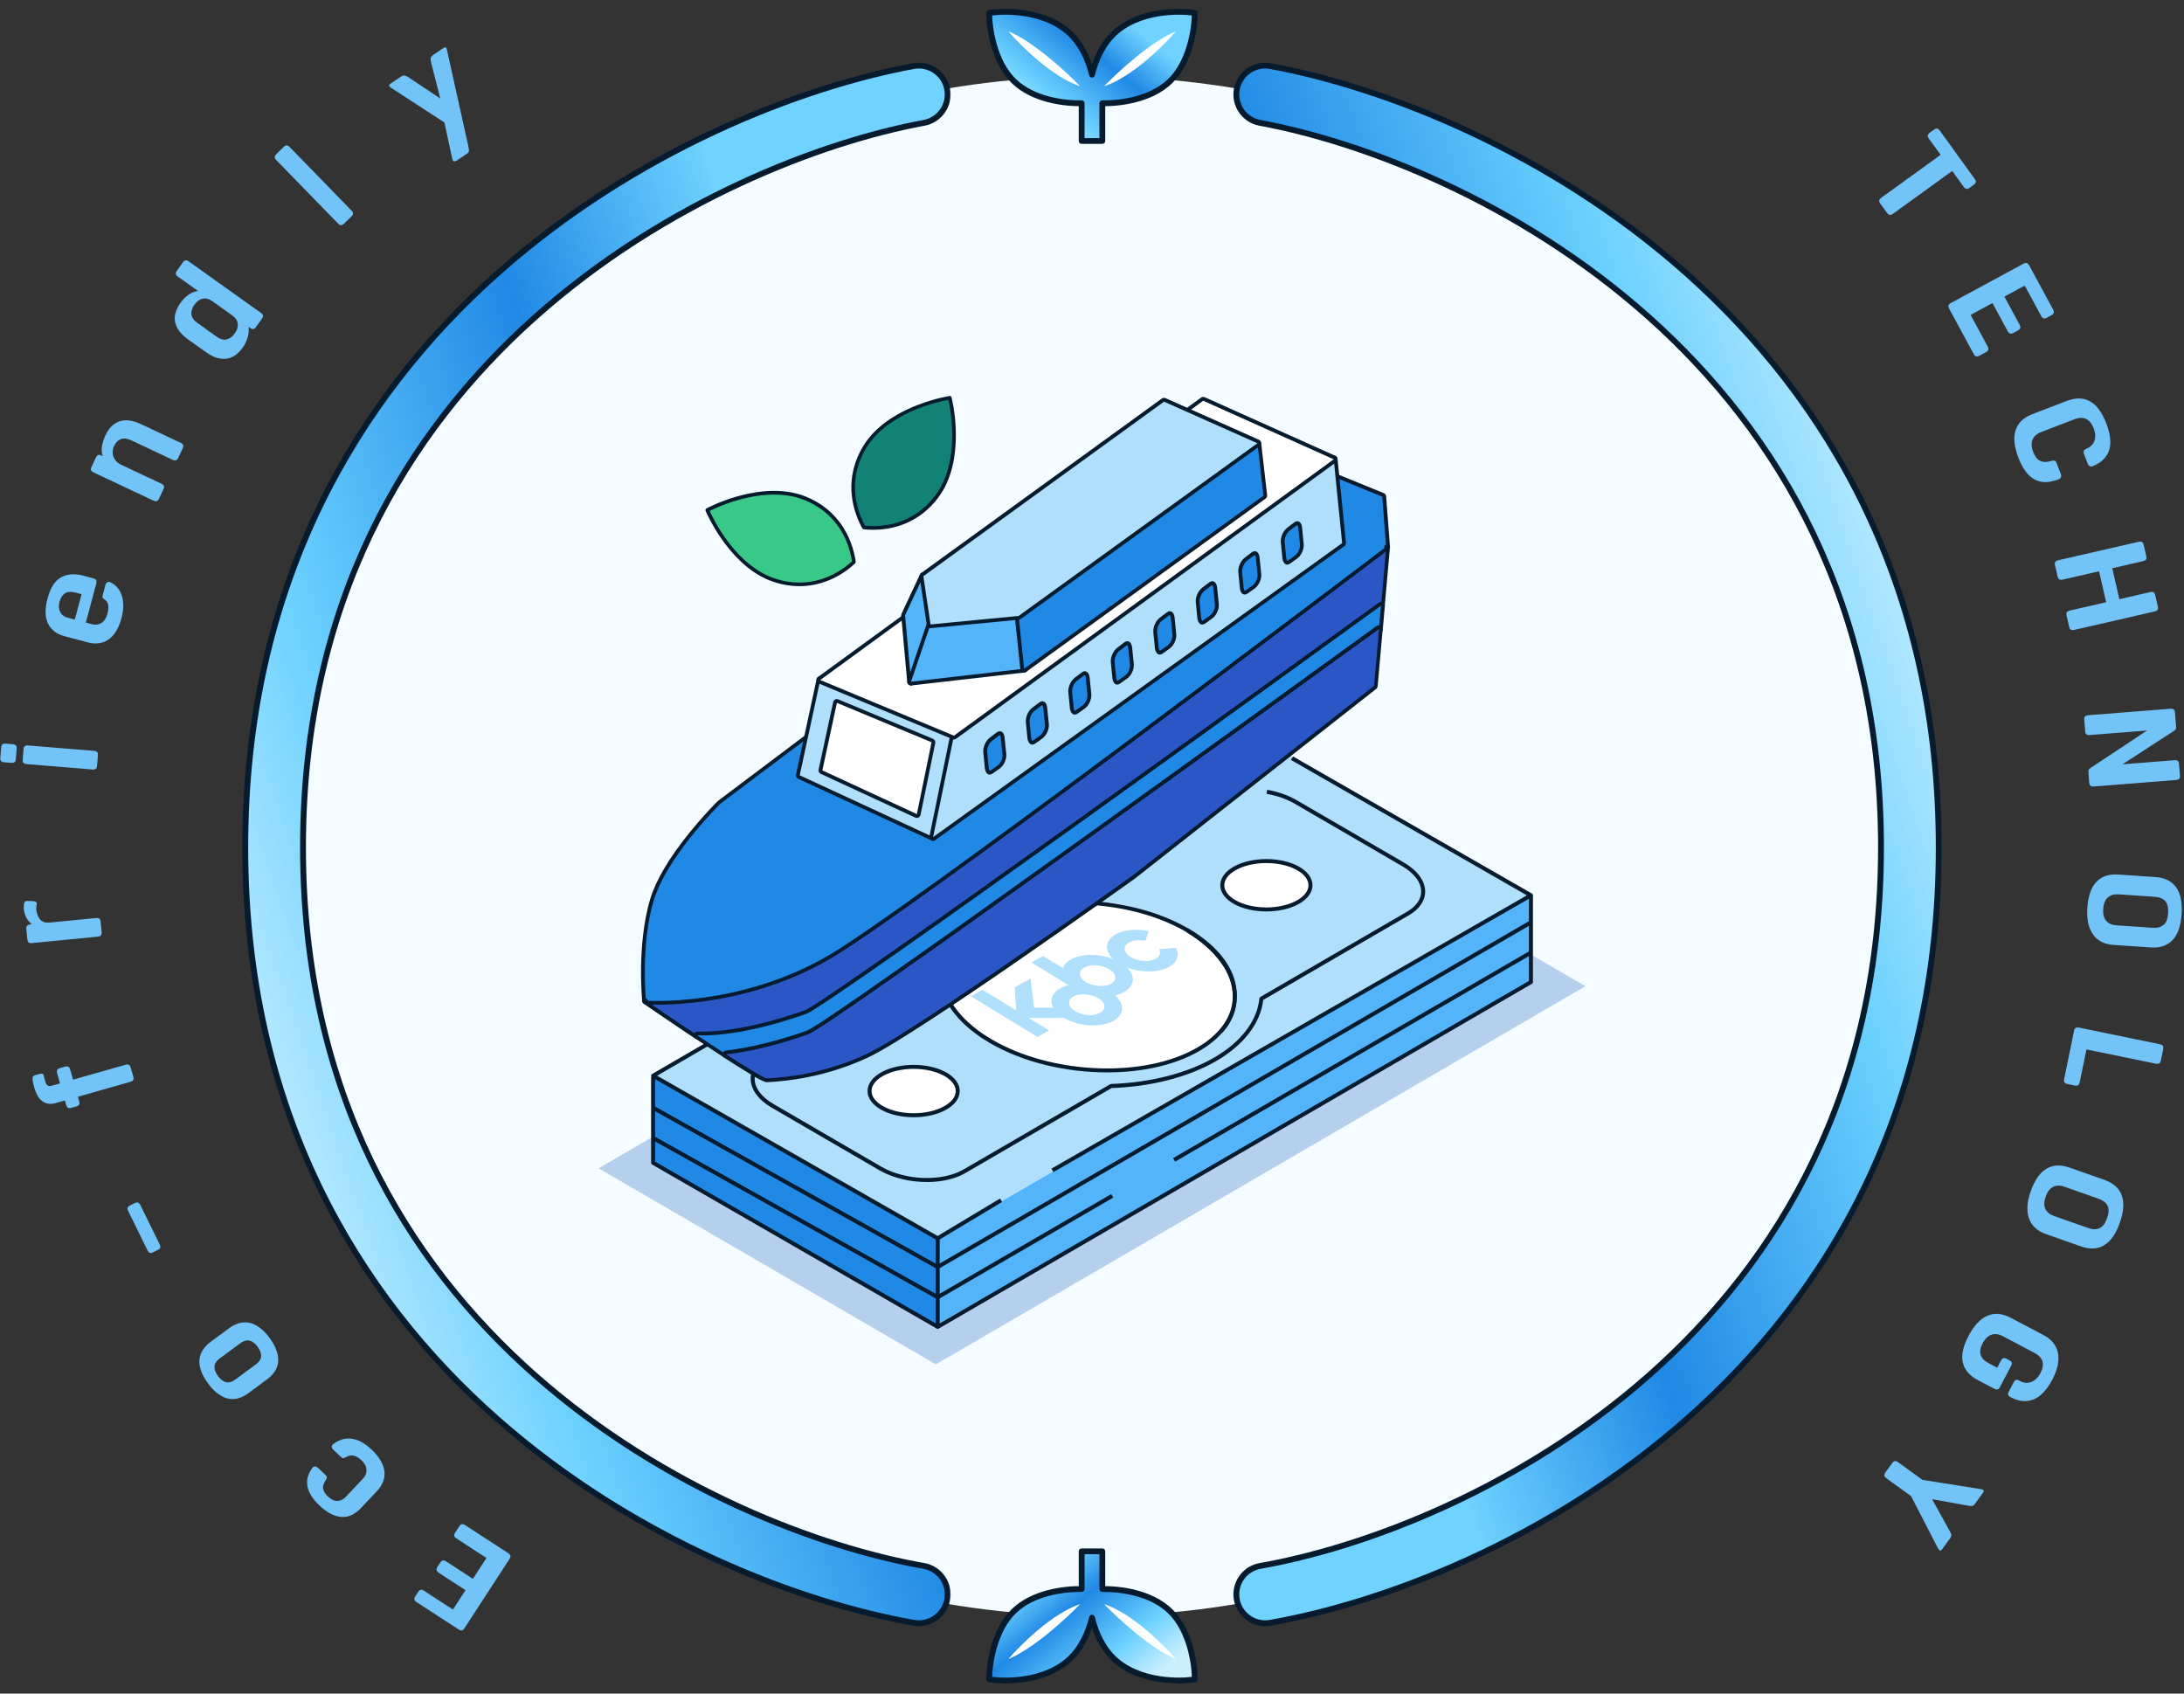 <svg width="374" height="290" viewBox="0 0 374 290" fill="none" xmlns="http://www.w3.org/2000/svg">
<rect x="0" y="0" width="374" height="290" fill="#333333" stroke="none"/>
<g clip-path="url(#clip0_672_14360)">
<g clip-path="url(#clip1_672_14360)">
<ellipse cx="187" cy="144.905" rx="140.055" ry="131.817" fill="#F5FCFF"/>
<mask id="path-2-outside-1_672_14360" maskUnits="userSpaceOnUse" x="41.002" y="10.23" width="122" height="269" fill="black">
<rect fill="white" x="41.002" y="10.23" width="122" height="269"/>
<path fill-rule="evenodd" clip-rule="evenodd" d="M162.202 15.276C162.698 17.961 160.924 20.539 158.239 21.035C140.591 24.294 113.861 34.475 91.635 54.314C69.547 74.03 51.888 103.275 51.888 145.107C51.888 186.937 69.544 216.001 91.616 235.497C113.83 255.119 140.551 265.048 158.195 268.142C160.884 268.614 162.682 271.176 162.21 273.865C161.738 276.554 159.176 278.351 156.487 277.88C137.333 274.521 108.855 263.915 85.071 242.907C61.144 221.773 42.002 190.113 42.002 145.107C42.002 100.105 61.141 68.282 85.052 46.939C108.824 25.719 137.292 14.85 156.443 11.313C159.128 10.817 161.706 12.592 162.202 15.276Z"/>
</mask>
<path fill-rule="evenodd" clip-rule="evenodd" d="M162.202 15.276C162.698 17.961 160.924 20.539 158.239 21.035C140.591 24.294 113.861 34.475 91.635 54.314C69.547 74.03 51.888 103.275 51.888 145.107C51.888 186.937 69.544 216.001 91.616 235.497C113.83 255.119 140.551 265.048 158.195 268.142C160.884 268.614 162.682 271.176 162.21 273.865C161.738 276.554 159.176 278.351 156.487 277.88C137.333 274.521 108.855 263.915 85.071 242.907C61.144 221.773 42.002 190.113 42.002 145.107C42.002 100.105 61.141 68.282 85.052 46.939C108.824 25.719 137.292 14.85 156.443 11.313C159.128 10.817 161.706 12.592 162.202 15.276Z" fill="url(#paint0_linear_672_14360)"/>
<path d="M158.239 21.035L158.33 21.527L158.239 21.035ZM162.202 15.276L161.71 15.367L162.202 15.276ZM91.635 54.314L91.302 53.941L91.635 54.314ZM91.616 235.497L91.285 235.872L91.616 235.497ZM158.195 268.142L158.281 267.65L158.195 268.142ZM162.21 273.865L161.718 273.778L162.21 273.865ZM156.487 277.88L156.401 278.372L156.487 277.88ZM85.071 242.907L85.402 242.532L85.071 242.907ZM85.052 46.939L85.385 47.312L85.052 46.939ZM156.443 11.313L156.353 10.821V10.821L156.443 11.313ZM158.33 21.527C161.286 20.981 163.24 18.142 162.694 15.185L161.71 15.367C162.156 17.78 160.561 20.098 158.148 20.543L158.33 21.527ZM91.968 54.687C114.116 34.918 140.758 24.772 158.33 21.527L158.148 20.543C140.424 23.817 113.606 34.032 91.302 53.941L91.968 54.687ZM52.388 145.107C52.388 103.435 69.972 74.321 91.968 54.687L91.302 53.941C69.122 73.739 51.388 103.115 51.388 145.107H52.388ZM91.947 235.122C69.969 215.709 52.388 186.776 52.388 145.107H51.388C51.388 187.097 69.119 216.293 91.285 235.872L91.947 235.122ZM158.281 267.65C140.713 264.569 114.082 254.674 91.947 235.122L91.285 235.872C113.579 255.564 140.388 265.527 158.109 268.635L158.281 267.65ZM162.703 273.951C163.222 270.99 161.242 268.169 158.281 267.65L158.109 268.635C160.526 269.058 162.141 271.361 161.718 273.778L162.703 273.951ZM156.401 278.372C159.362 278.892 162.183 276.912 162.703 273.951L161.718 273.778C161.294 276.195 158.991 277.811 156.574 277.387L156.401 278.372ZM84.74 243.282C108.603 264.36 137.17 275 156.401 278.372L156.574 277.387C137.496 274.042 109.107 263.47 85.402 242.532L84.74 243.282ZM41.502 145.107C41.502 190.273 60.719 222.065 84.74 243.282L85.402 242.532C61.569 221.481 42.502 189.952 42.502 145.107H41.502ZM84.719 46.566C60.716 67.991 41.502 99.945 41.502 145.107H42.502C42.502 100.266 61.566 68.573 85.385 47.312L84.719 46.566ZM156.353 10.821C137.126 14.373 108.57 25.276 84.719 46.566L85.385 47.312C109.079 26.162 137.459 15.328 156.534 11.805L156.353 10.821ZM162.694 15.185C162.148 12.229 159.309 10.275 156.353 10.821L156.534 11.805C158.947 11.359 161.265 12.954 161.71 15.367L162.694 15.185Z" fill="#061B2E" mask="url(#path-2-outside-1_672_14360)"/>
<mask id="path-4-outside-2_672_14360" maskUnits="userSpaceOnUse" x="210.715" y="10.23" width="122" height="269" fill="black">
<rect fill="white" x="210.715" y="10.23" width="122" height="269"/>
<path fill-rule="evenodd" clip-rule="evenodd" d="M211.798 15.277C211.302 17.961 213.077 20.54 215.761 21.035C233.409 24.295 260.14 34.476 282.365 54.315C304.453 74.031 322.113 103.275 322.113 145.108C322.113 186.937 304.457 216.002 282.385 235.498C260.17 255.119 233.45 265.048 215.805 268.143C213.116 268.614 211.319 271.176 211.79 273.865C212.262 276.554 214.824 278.352 217.513 277.88C236.667 274.521 265.145 263.915 288.929 242.907C312.856 221.773 331.999 190.113 331.999 145.108C331.999 100.106 312.86 68.282 288.949 46.939C265.176 25.72 236.708 14.851 217.557 11.314C214.872 10.818 212.294 12.592 211.798 15.277Z"/>
</mask>
<path fill-rule="evenodd" clip-rule="evenodd" d="M211.798 15.277C211.302 17.961 213.077 20.54 215.761 21.035C233.409 24.295 260.14 34.476 282.365 54.315C304.453 74.031 322.113 103.275 322.113 145.108C322.113 186.937 304.457 216.002 282.385 235.498C260.17 255.119 233.45 265.048 215.805 268.143C213.116 268.614 211.319 271.176 211.79 273.865C212.262 276.554 214.824 278.352 217.513 277.88C236.667 274.521 265.145 263.915 288.929 242.907C312.856 221.773 331.999 190.113 331.999 145.108C331.999 100.106 312.86 68.282 288.949 46.939C265.176 25.72 236.708 14.851 217.557 11.314C214.872 10.818 212.294 12.592 211.798 15.277Z" fill="url(#paint1_linear_672_14360)"/>
<path d="M215.761 21.035L215.67 21.527H215.67L215.761 21.035ZM211.798 15.277L212.29 15.367L211.798 15.277ZM282.365 54.315L282.698 53.942L282.365 54.315ZM282.385 235.498L282.716 235.872L282.385 235.498ZM215.805 268.143L215.719 267.65H215.719L215.805 268.143ZM211.79 273.865L212.283 273.779H212.283L211.79 273.865ZM217.513 277.88L217.599 278.373H217.599L217.513 277.88ZM288.929 242.907L288.598 242.533L288.929 242.907ZM288.949 46.939L288.616 47.312L288.949 46.939ZM217.557 11.314L217.648 10.822L217.648 10.822L217.557 11.314ZM215.852 20.544C213.439 20.098 211.844 17.78 212.29 15.367L211.306 15.186C210.76 18.142 212.714 20.981 215.67 21.527L215.852 20.544ZM282.698 53.942C260.394 34.033 233.576 23.817 215.852 20.544L215.67 21.527C233.242 24.773 259.885 34.919 282.032 54.688L282.698 53.942ZM322.613 145.108C322.613 103.115 304.878 73.74 282.698 53.942L282.032 54.688C304.028 74.321 321.613 103.436 321.613 145.108H322.613ZM282.716 235.872C304.881 216.294 322.613 187.098 322.613 145.108H321.613C321.613 186.776 304.032 215.71 282.054 235.123L282.716 235.872ZM215.892 268.635C233.612 265.527 260.422 255.564 282.716 235.872L282.054 235.123C259.918 254.675 233.287 264.569 215.719 267.65L215.892 268.635ZM212.283 273.779C211.859 271.362 213.475 269.059 215.892 268.635L215.719 267.65C212.758 268.169 210.779 270.991 211.298 273.952L212.283 273.779ZM217.427 277.388C215.01 277.812 212.707 276.196 212.283 273.779L211.298 273.952C211.817 276.913 214.638 278.892 217.599 278.373L217.427 277.388ZM288.598 242.533C264.894 263.47 236.505 274.042 217.427 277.388L217.599 278.373C236.83 275 265.397 264.36 289.26 243.282L288.598 242.533ZM331.499 145.108C331.499 189.952 312.431 221.481 288.598 242.533L289.26 243.282C313.281 222.065 332.499 190.274 332.499 145.108H331.499ZM288.616 47.312C312.434 68.573 331.499 100.266 331.499 145.108H332.499C332.499 99.946 313.285 67.992 289.282 46.566L288.616 47.312ZM217.466 11.805C236.541 15.328 264.921 26.162 288.616 47.312L289.282 46.566C265.431 25.277 236.875 14.373 217.648 10.822L217.466 11.805ZM212.29 15.367C212.736 12.954 215.053 11.36 217.466 11.805L217.648 10.822C214.692 10.276 211.853 12.23 211.306 15.186L212.29 15.367Z" fill="#061B2E" mask="url(#path-4-outside-2_672_14360)"/>
<mask id="path-6-outside-3_672_14360" maskUnits="userSpaceOnUse" x="168.398" y="1.018" width="37" height="24" fill="black">
<rect fill="white" x="168.398" y="1.018" width="37" height="24"/>
<path fill-rule="evenodd" clip-rule="evenodd" d="M182.84 5.389C185.136 7.353 186.378 10.21 187.001 12.774C187.623 10.21 188.865 7.353 191.162 5.389C196.124 1.147 203.937 2.03 204.603 2.231C204.617 4.753 203.787 10.621 200.349 13.923C197.113 17.032 191.924 17.729 188.767 17.682V24.144H185.23V17.682C182.073 17.729 176.887 17.03 173.652 13.923C170.215 10.621 169.384 4.753 169.398 2.231C170.064 2.03 177.877 1.147 182.84 5.389Z"/>
</mask>
<path fill-rule="evenodd" clip-rule="evenodd" d="M182.84 5.389C185.136 7.353 186.378 10.21 187.001 12.774C187.623 10.21 188.865 7.353 191.162 5.389C196.124 1.147 203.937 2.03 204.603 2.231C204.617 4.753 203.787 10.621 200.349 13.923C197.113 17.032 191.924 17.729 188.767 17.682V24.144H185.23V17.682C182.073 17.729 176.887 17.03 173.652 13.923C170.215 10.621 169.384 4.753 169.398 2.231C170.064 2.03 177.877 1.147 182.84 5.389Z" fill="url(#paint2_linear_672_14360)"/>
<path d="M187.001 12.774L186.515 12.892C186.569 13.116 186.77 13.274 187.001 13.274C187.231 13.274 187.432 13.116 187.487 12.892L187.001 12.774ZM182.84 5.389L182.515 5.769L182.84 5.389ZM191.162 5.389L191.487 5.769L191.162 5.389ZM204.603 2.231L205.103 2.228C205.102 2.009 204.958 1.816 204.748 1.752L204.603 2.231ZM200.349 13.923L200.696 14.283L200.349 13.923ZM188.767 17.682L188.775 17.182C188.641 17.18 188.512 17.232 188.417 17.326C188.321 17.42 188.267 17.548 188.267 17.682H188.767ZM188.767 24.144V24.644C189.044 24.644 189.267 24.42 189.267 24.144H188.767ZM185.23 24.144H184.73C184.73 24.42 184.954 24.644 185.23 24.644V24.144ZM185.23 17.682H185.73C185.73 17.548 185.676 17.42 185.581 17.326C185.485 17.232 185.356 17.18 185.222 17.182L185.23 17.682ZM173.652 13.923L173.998 13.562H173.998L173.652 13.923ZM169.398 2.231L169.254 1.752C169.044 1.816 168.9 2.009 168.898 2.228L169.398 2.231ZM187.487 12.656C186.851 10.039 185.572 7.068 183.164 5.009L182.515 5.769C184.7 7.638 185.905 10.381 186.515 12.892L187.487 12.656ZM190.837 5.009C188.429 7.068 187.15 10.039 186.515 12.656L187.487 12.892C188.096 10.381 189.301 7.638 191.487 5.769L190.837 5.009ZM204.748 1.752C204.517 1.683 203.849 1.588 202.944 1.544C202.019 1.498 200.798 1.501 199.44 1.647C196.734 1.937 193.426 2.796 190.837 5.009L191.487 5.769C193.86 3.741 196.939 2.92 199.547 2.641C200.845 2.502 202.013 2.499 202.895 2.542C203.798 2.587 204.356 2.679 204.458 2.71L204.748 1.752ZM200.696 14.283C202.502 12.548 203.602 10.163 204.251 7.923C204.9 5.68 205.11 3.535 205.103 2.228L204.103 2.234C204.11 3.449 203.912 5.499 203.29 7.645C202.668 9.796 201.634 11.996 200.003 13.562L200.696 14.283ZM188.76 18.182C191.954 18.23 197.312 17.533 200.696 14.283L200.003 13.562C196.913 16.53 191.895 17.229 188.775 17.182L188.76 18.182ZM188.267 17.682V24.144H189.267V17.682H188.267ZM188.767 23.644H185.23V24.644H188.767V23.644ZM185.73 24.144V17.682H184.73V24.144H185.73ZM173.306 14.283C176.687 17.532 182.043 18.229 185.237 18.182L185.222 17.182C182.102 17.228 177.087 16.529 173.998 13.562L173.306 14.283ZM168.898 2.228C168.891 3.535 169.101 5.68 169.75 7.923C170.399 10.163 171.499 12.548 173.306 14.283L173.998 13.562C172.367 11.996 171.334 9.796 170.711 7.645C170.089 5.499 169.891 3.449 169.898 2.234L168.898 2.228ZM183.164 5.009C180.575 2.796 177.267 1.937 174.561 1.647C173.203 1.501 171.982 1.498 171.057 1.544C170.153 1.588 169.485 1.683 169.254 1.752L169.543 2.71C169.645 2.679 170.203 2.587 171.106 2.542C171.988 2.499 173.156 2.502 174.455 2.641C177.062 2.92 180.142 3.741 182.515 5.769L183.164 5.009Z" fill="#061B2E" mask="url(#path-6-outside-3_672_14360)"/>
<mask id="path-8-outside-4_672_14360" maskUnits="userSpaceOnUse" x="168.396" y="264.766" width="37" height="24" fill="black">
<rect fill="white" x="168.396" y="264.766" width="37" height="24"/>
<path fill-rule="evenodd" clip-rule="evenodd" d="M182.838 284.394C185.135 282.429 186.378 279.571 187 277.005C187.622 279.571 188.864 282.429 191.162 284.394C196.124 288.636 203.937 287.754 204.603 287.552C204.618 285.031 203.787 279.162 200.35 275.86C197.113 272.751 191.924 272.053 188.768 272.101V265.637H185.23V272.1C182.073 272.054 176.886 272.752 173.65 275.86C170.212 279.162 169.382 285.031 169.396 287.552C170.062 287.754 177.875 288.636 182.838 284.394Z"/>
</mask>
<path fill-rule="evenodd" clip-rule="evenodd" d="M182.838 284.394C185.135 282.429 186.378 279.571 187 277.005C187.622 279.571 188.864 282.429 191.162 284.394C196.124 288.636 203.937 287.754 204.603 287.552C204.618 285.031 203.787 279.162 200.35 275.86C197.113 272.751 191.924 272.053 188.768 272.101V265.637H185.23V272.1C182.073 272.054 176.886 272.752 173.65 275.86C170.212 279.162 169.382 285.031 169.396 287.552C170.062 287.754 177.875 288.636 182.838 284.394Z" fill="url(#paint3_linear_672_14360)"/>
<path d="M187 277.005L186.514 276.888C186.568 276.663 186.769 276.505 187 276.505C187.23 276.505 187.431 276.663 187.486 276.888L187 277.005ZM182.838 284.394L182.513 284.014V284.014L182.838 284.394ZM191.162 284.394L191.487 284.014V284.014L191.162 284.394ZM204.603 287.552L205.103 287.555C205.102 287.774 204.958 287.967 204.748 288.031L204.603 287.552ZM200.35 275.86L200.003 276.221L200.35 275.86ZM188.768 272.101L188.775 272.6C188.641 272.602 188.512 272.551 188.417 272.457C188.321 272.363 188.268 272.234 188.268 272.101H188.768ZM188.768 265.637V265.137C189.044 265.137 189.268 265.361 189.268 265.637H188.768ZM185.23 265.637H184.73C184.73 265.361 184.954 265.137 185.23 265.137V265.637ZM185.23 272.1H185.73C185.73 272.234 185.676 272.363 185.581 272.457C185.485 272.551 185.356 272.602 185.222 272.6L185.23 272.1ZM173.65 275.86L173.303 275.499L173.65 275.86ZM169.396 287.552L169.251 288.031C169.041 287.967 168.897 287.774 168.896 287.555L169.396 287.552ZM187.486 277.123C186.851 279.742 185.571 282.715 183.162 284.774L182.513 284.014C184.699 282.144 185.905 279.4 186.514 276.888L187.486 277.123ZM190.837 284.774C188.428 282.715 187.149 279.742 186.514 277.123L187.486 276.888C188.095 279.4 189.3 282.144 191.487 284.014L190.837 284.774ZM204.748 288.031C204.517 288.101 203.849 288.195 202.945 288.24C202.019 288.285 200.799 288.282 199.441 288.136C196.734 287.847 193.426 286.987 190.837 284.774L191.487 284.014C193.86 286.042 196.94 286.863 199.547 287.142C200.846 287.281 202.013 287.285 202.895 287.241C203.798 287.196 204.357 287.104 204.459 287.074L204.748 288.031ZM200.696 275.499C202.502 277.234 203.603 279.62 204.251 281.86C204.901 284.103 205.111 286.249 205.103 287.555L204.103 287.549C204.11 286.334 203.912 284.284 203.291 282.138C202.668 279.987 201.634 277.787 200.003 276.221L200.696 275.499ZM188.76 271.601C191.954 271.553 197.313 272.25 200.696 275.499L200.003 276.221C196.913 273.252 191.895 272.554 188.775 272.6L188.76 271.601ZM188.268 272.101V265.637H189.268V272.101H188.268ZM188.768 266.137H185.23V265.137H188.768V266.137ZM185.73 265.637V272.1H184.73V265.637H185.73ZM173.303 275.499C176.686 272.251 182.043 271.553 185.237 271.601L185.222 272.6C182.102 272.554 177.086 273.253 173.996 276.221L173.303 275.499ZM168.896 287.555C168.888 286.249 169.099 284.103 169.748 281.86C170.396 279.62 171.497 277.234 173.303 275.499L173.996 276.221C172.365 277.787 171.331 279.987 170.709 282.138C170.087 284.284 169.889 286.334 169.896 287.549L168.896 287.555ZM183.162 284.774C180.573 286.987 177.265 287.847 174.559 288.136C173.201 288.282 171.98 288.285 171.055 288.24C170.15 288.195 169.482 288.101 169.251 288.031L169.541 287.074C169.643 287.104 170.201 287.196 171.104 287.241C171.986 287.285 173.154 287.281 174.452 287.142C177.06 286.863 180.139 286.042 182.513 284.014L183.162 284.774Z" fill="#061B2E" mask="url(#path-8-outside-4_672_14360)"/>
<path d="M172.656 284.101C174.815 281.588 180.3 276.188 184.962 274.688C182.653 277.092 176.959 282.341 172.656 284.101Z" fill="white"/>
<path d="M172.656 5.351C174.816 7.864 180.301 13.265 184.963 14.764C182.653 12.36 176.96 7.112 172.656 5.351Z" fill="white"/>
<path d="M201.384 284.101C199.224 281.588 193.739 276.188 189.077 274.688C191.387 277.092 197.081 282.341 201.384 284.101Z" fill="white"/>
<path d="M201.384 5.351C199.225 7.864 193.74 13.265 189.078 14.764C191.387 12.36 197.081 7.112 201.384 5.351Z" fill="white"/>
</g>
<path d="M75.126 269.308C74.925 269.178 74.803 269.035 74.76 268.88C74.718 268.725 74.769 268.536 74.915 268.312L75.394 267.575C75.54 267.351 75.692 267.227 75.851 267.203C76.009 267.179 76.189 267.233 76.391 267.363L80.985 270.351L83.307 266.779L78.159 263.432C77.958 263.301 77.837 263.159 77.794 263.004C77.752 262.849 77.803 262.66 77.948 262.436L78.646 261.363C78.792 261.14 78.944 261.016 79.102 260.992C79.261 260.968 79.441 261.021 79.642 261.152L87.037 265.96C87.26 266.105 87.384 266.258 87.408 266.416C87.432 266.575 87.379 266.755 87.248 266.956L79.54 278.81C79.409 279.012 79.266 279.133 79.111 279.176C78.956 279.218 78.767 279.167 78.543 279.022L71.334 274.333C71.132 274.203 71.01 274.06 70.968 273.905C70.926 273.75 70.977 273.561 71.122 273.337L71.602 272.6C71.748 272.376 71.9 272.252 72.058 272.228C72.217 272.204 72.397 272.258 72.598 272.388L77.561 275.616L79.72 272.296L75.126 269.308Z" fill="#72C4F8"/>
<path d="M57.116 248.285C56.922 248.102 56.822 247.925 56.817 247.756C56.802 247.577 56.892 247.414 57.086 247.267C57.528 246.933 58.002 246.683 58.506 246.517C59.001 246.342 59.523 246.284 60.072 246.344C60.63 246.393 61.206 246.57 61.799 246.873C62.393 247.176 63.005 247.625 63.636 248.219C64.364 248.905 64.902 249.578 65.252 250.237C65.611 250.887 65.808 251.513 65.845 252.115C65.882 252.718 65.785 253.287 65.556 253.822C65.327 254.357 64.997 254.852 64.567 255.308L61.782 258.263C61.353 258.719 60.882 259.081 60.371 259.351C59.861 259.621 59.308 259.76 58.714 259.768C58.111 259.767 57.479 259.611 56.819 259.301C56.15 259 55.451 258.506 54.724 257.82C54.064 257.199 53.569 256.595 53.241 256.011C52.894 255.427 52.688 254.867 52.625 254.331C52.544 253.796 52.585 253.285 52.75 252.8C52.905 252.305 53.141 251.84 53.459 251.406C53.749 251.02 54.088 251.01 54.476 251.376L55.699 252.528C55.893 252.711 55.983 252.878 55.968 253.03C55.944 253.172 55.864 253.344 55.729 253.546C55.377 254.075 55.249 254.551 55.347 254.972C55.425 255.394 55.697 255.825 56.163 256.264C56.706 256.776 57.251 257.024 57.798 257.008C58.335 256.983 58.814 256.747 59.234 256.301L62.184 253.171C62.604 252.725 62.797 252.22 62.761 251.655C62.726 251.09 62.436 250.551 61.893 250.039C61.486 249.655 61.063 249.403 60.626 249.284C60.188 249.165 59.775 249.215 59.385 249.434C59.172 249.563 59 249.648 58.869 249.69C58.738 249.732 58.576 249.661 58.382 249.478L57.116 248.285Z" fill="#72C4F8"/>
<path d="M46.167 229.114C46.761 229.919 47.167 230.672 47.385 231.372C47.614 232.065 47.693 232.711 47.622 233.31C47.543 233.899 47.338 234.43 47.009 234.905C46.68 235.38 46.264 235.803 45.759 236.176L42.492 238.586C41.988 238.958 41.461 239.231 40.91 239.406C40.359 239.58 39.791 239.618 39.205 239.52C38.611 239.412 38.017 239.146 37.423 238.722C36.818 238.307 36.219 237.697 35.625 236.892C35.024 236.077 34.614 235.319 34.395 234.618C34.166 233.926 34.091 233.285 34.17 232.697C34.25 232.108 34.454 231.576 34.783 231.101C35.104 230.616 35.517 230.187 36.021 229.815L39.288 227.404C39.792 227.032 40.324 226.765 40.882 226.601C41.433 226.427 42.001 226.388 42.587 226.486C43.173 226.584 43.763 226.845 44.357 227.268C44.962 227.684 45.565 228.299 46.167 229.114ZM37.663 232.58C37.062 233.023 36.752 233.501 36.732 234.013C36.704 234.514 36.9 235.049 37.319 235.617C37.747 236.197 38.208 236.552 38.703 236.684C39.19 236.805 39.734 236.644 40.335 236.201L43.779 233.66C44.38 233.217 44.694 232.744 44.722 232.243C44.742 231.731 44.538 231.186 44.111 230.606C43.691 230.038 43.238 229.693 42.751 229.572C42.256 229.44 41.708 229.596 41.107 230.039L37.663 232.58Z" fill="#72C4F8"/>
<path d="M27.342 213.083C27.448 213.298 27.479 213.483 27.436 213.638C27.394 213.793 27.253 213.929 27.013 214.046L26.223 214.434C25.984 214.552 25.79 214.58 25.641 214.519C25.493 214.459 25.365 214.321 25.26 214.105L21.954 207.373C21.849 207.157 21.817 206.972 21.86 206.817C21.903 206.663 22.044 206.527 22.283 206.409L23.073 206.021C23.313 205.904 23.507 205.875 23.655 205.936C23.804 205.997 23.931 206.135 24.037 206.35L27.342 213.083Z" fill="#72C4F8"/>
<path d="M13.562 188.573C13.628 188.803 13.626 188.991 13.556 189.136C13.487 189.28 13.323 189.389 13.067 189.462L12.22 189.703C11.964 189.776 11.768 189.769 11.633 189.683C11.497 189.597 11.397 189.438 11.331 189.207L11.112 188.438L9.592 188.87C9.054 189.023 8.586 189.059 8.188 188.978C7.775 188.888 7.421 188.718 7.129 188.469C6.819 188.21 6.57 187.893 6.38 187.517C6.173 187.132 6.01 186.728 5.89 186.305C5.817 186.048 5.761 185.829 5.723 185.645C5.672 185.466 5.634 185.283 5.608 185.096C5.559 184.777 5.563 184.547 5.62 184.406C5.677 184.265 5.827 184.16 6.071 184.091L6.706 183.91C6.949 183.841 7.14 183.829 7.277 183.873C7.398 183.908 7.48 184.051 7.524 184.301C7.551 184.446 7.587 184.596 7.63 184.749C7.671 184.89 7.722 185.07 7.784 185.288C7.948 185.865 8.299 186.077 8.838 185.924L10.281 185.514L9.788 183.782C9.723 183.551 9.725 183.364 9.794 183.219C9.864 183.075 10.027 182.966 10.284 182.893L11.13 182.652C11.387 182.579 11.583 182.586 11.718 182.672C11.854 182.758 11.954 182.917 12.02 183.148L12.512 184.879L21.496 182.324C21.727 182.258 21.915 182.261 22.059 182.33C22.204 182.4 22.312 182.563 22.385 182.82L22.823 184.359C22.896 184.615 22.889 184.811 22.803 184.947C22.717 185.082 22.558 185.183 22.328 185.248L13.344 187.803L13.562 188.573Z" fill="#72C4F8"/>
<path d="M16.445 157.199C16.684 157.175 16.868 157.211 16.998 157.305C17.128 157.4 17.206 157.58 17.232 157.845L17.404 159.597C17.43 159.862 17.388 160.054 17.279 160.172C17.17 160.29 16.996 160.36 16.757 160.384L5.471 161.491C5.232 161.514 5.048 161.479 4.918 161.384C4.788 161.29 4.711 161.11 4.684 160.844L4.513 159.093C4.487 158.827 4.528 158.636 4.637 158.518C4.746 158.4 4.92 158.329 5.159 158.306L5.477 158.275C4.651 157.632 4.182 156.747 4.071 155.619C4.061 155.513 4.062 155.386 4.074 155.237C4.073 155.09 4.081 154.962 4.097 154.853C4.149 154.567 4.226 154.398 4.329 154.348C4.431 154.298 4.609 154.274 4.864 154.276L5.61 154.303C5.853 154.319 6.039 154.368 6.167 154.449C6.296 154.53 6.332 154.694 6.276 154.941C6.2 155.257 6.185 155.586 6.232 155.93C6.321 156.564 6.546 157.085 6.908 157.491C7.268 157.885 7.806 158.046 8.523 157.976L16.445 157.199Z" fill="#72C4F8"/>
<path d="M4.029 128.311C4.051 128.045 4.126 127.864 4.254 127.767C4.382 127.671 4.566 127.632 4.805 127.652L16.108 128.575C16.347 128.594 16.522 128.662 16.633 128.778C16.744 128.894 16.788 129.085 16.767 129.351L16.623 131.105C16.602 131.371 16.527 131.552 16.398 131.649C16.27 131.745 16.086 131.784 15.847 131.764L4.545 130.841C4.306 130.821 4.131 130.754 4.02 130.638C3.909 130.521 3.864 130.331 3.886 130.065L4.029 128.311ZM0.202 127.998C0.224 127.732 0.299 127.551 0.427 127.454C0.555 127.358 0.739 127.319 0.978 127.339L2.194 127.438C2.433 127.458 2.608 127.526 2.719 127.642C2.83 127.758 2.875 127.949 2.853 128.215L2.71 129.969C2.688 130.234 2.613 130.416 2.485 130.512C2.357 130.609 2.173 130.647 1.934 130.628L0.718 130.528C0.478 130.509 0.303 130.441 0.192 130.325C0.082 130.209 0.037 130.018 0.059 129.752L0.202 127.998Z" fill="#72C4F8"/>
<path d="M12.925 101.471C12.152 101.265 11.547 101.31 11.109 101.607C10.671 101.905 10.364 102.382 10.188 103.039C10.01 103.708 10.047 104.291 10.301 104.787C10.543 105.279 10.966 105.606 11.572 105.768L12.808 106.098L13.969 101.75L12.925 101.471ZM11.075 108.947C10.328 108.748 9.716 108.453 9.24 108.064C8.755 107.659 8.394 107.176 8.157 106.616C7.92 106.056 7.804 105.431 7.809 104.743C7.813 104.054 7.922 103.31 8.135 102.511C8.63 100.656 9.403 99.441 10.453 98.866C11.495 98.274 12.769 98.18 14.276 98.582L15.976 99.036C16.234 99.105 16.399 99.211 16.471 99.354C16.543 99.498 16.548 99.685 16.486 99.917L14.702 106.603L15.765 106.887C16.357 107.045 16.894 106.974 17.374 106.674C17.854 106.375 18.19 105.864 18.383 105.143C18.52 104.627 18.575 104.166 18.546 103.758C18.516 103.35 18.366 103.034 18.095 102.81C17.9 102.661 17.751 102.545 17.649 102.463C17.538 102.364 17.516 102.186 17.585 101.928L18.034 100.247C18.102 99.99 18.212 99.812 18.362 99.714C18.516 99.603 18.708 99.606 18.939 99.723C19.344 99.914 19.707 100.183 20.028 100.531C20.362 100.882 20.619 101.317 20.798 101.834C20.994 102.341 21.099 102.928 21.114 103.595C21.13 104.261 21.029 105 20.813 105.812C20.555 106.778 20.219 107.572 19.805 108.193C19.403 108.817 18.946 109.288 18.434 109.607C17.921 109.925 17.375 110.111 16.795 110.163C16.215 110.215 15.622 110.161 15.017 109.999L11.075 108.947Z" fill="#72C4F8"/>
<path d="M30.938 75.825C31.155 75.927 31.295 76.052 31.358 76.2C31.421 76.347 31.396 76.542 31.282 76.783L30.524 78.393C30.41 78.635 30.276 78.778 30.122 78.823C29.968 78.869 29.783 78.84 29.566 78.738L22.545 75.432C21.821 75.091 21.211 75.01 20.714 75.189C20.217 75.368 19.827 75.759 19.543 76.362C19.401 76.663 19.322 76.972 19.305 77.289C19.277 77.6 19.314 77.897 19.416 78.181C19.518 78.465 19.685 78.735 19.918 78.992C20.144 79.231 20.439 79.436 20.8 79.607L27.64 82.827C27.857 82.93 27.997 83.055 28.06 83.202C28.123 83.35 28.098 83.544 27.985 83.785L27.235 85.378C27.121 85.619 26.987 85.762 26.833 85.808C26.679 85.853 26.494 85.825 26.277 85.722L16.017 80.891C15.8 80.789 15.66 80.664 15.597 80.516C15.534 80.369 15.559 80.174 15.673 79.933L16.422 78.341C16.536 78.1 16.67 77.956 16.824 77.911C16.978 77.865 17.163 77.894 17.381 77.996L17.598 78.099C17.405 77.536 17.365 76.95 17.476 76.339C17.587 75.728 17.778 75.133 18.051 74.554C18.653 73.275 19.466 72.472 20.49 72.143C21.508 71.797 22.729 71.959 24.152 72.63L30.938 75.825Z" fill="#72C4F8"/>
<path d="M32.236 58.138C31.541 57.642 31.011 57.133 30.647 56.611C30.282 56.09 30.056 55.568 29.969 55.047C29.878 54.508 29.923 53.975 30.102 53.448C30.271 52.913 30.541 52.385 30.912 51.864C31.323 51.288 31.772 50.831 32.26 50.491C32.745 50.132 33.295 49.911 33.912 49.827L30.46 47.365C30.264 47.226 30.149 47.078 30.113 46.922C30.077 46.765 30.137 46.578 30.291 46.361L31.313 44.928C31.468 44.711 31.625 44.594 31.785 44.577C31.945 44.559 32.122 44.62 32.318 44.76L44.678 53.572C44.873 53.712 44.989 53.86 45.024 54.016C45.06 54.173 45.001 54.359 44.846 54.577L43.836 55.993C43.681 56.211 43.524 56.328 43.364 56.345C43.204 56.362 43.027 56.301 42.831 56.162L42.555 55.964C42.656 56.511 42.608 57.107 42.41 57.752C42.23 58.394 41.959 58.97 41.595 59.48C41.224 60.002 40.812 60.429 40.362 60.763C39.922 61.104 39.432 61.32 38.893 61.41C38.372 61.497 37.811 61.458 37.209 61.291C36.597 61.116 35.938 60.777 35.232 60.274L32.236 58.138ZM36.42 51.615C35.801 51.174 35.225 51.017 34.692 51.144C34.167 51.261 33.703 51.602 33.3 52.166C32.898 52.731 32.723 53.286 32.776 53.831C32.837 54.366 33.177 54.854 33.796 55.295L37.085 57.641C37.704 58.082 38.276 58.244 38.802 58.127C39.335 58 39.803 57.654 40.205 57.089C40.608 56.525 40.778 55.975 40.717 55.44C40.664 54.895 40.328 54.401 39.709 53.96L36.42 51.615Z" fill="#72C4F8"/>
<path d="M58.915 38.297C58.724 38.483 58.548 38.57 58.388 38.558C58.228 38.547 58.064 38.455 57.897 38.283L47.306 27.407C47.139 27.235 47.052 27.069 47.044 26.909C47.037 26.748 47.129 26.575 47.32 26.389L48.581 25.161C48.772 24.975 48.948 24.888 49.108 24.9C49.268 24.911 49.432 25.003 49.599 25.175L60.19 36.05C60.357 36.222 60.444 36.389 60.452 36.549C60.459 36.709 60.367 36.883 60.176 37.069L58.915 38.297Z" fill="#72C4F8"/>
<path d="M75.885 8.257C76.106 8.108 76.263 8.066 76.355 8.132C76.441 8.187 76.506 8.344 76.552 8.603L80.249 25.259C80.298 25.5 80.317 25.695 80.307 25.847C80.304 26.01 80.181 26.173 79.938 26.337L78.312 27.432C78.091 27.581 77.901 27.645 77.742 27.623C77.601 27.606 77.501 27.456 77.44 27.176L76.112 20.98L67.009 15.056C66.779 14.905 66.654 14.78 66.635 14.68C66.609 14.569 66.706 14.44 66.927 14.29L68.636 13.14C68.857 12.991 69.053 12.923 69.223 12.937C69.404 12.944 69.606 13.017 69.829 13.156L75.388 16.862L73.776 10.497C73.72 10.245 73.722 10.035 73.784 9.864C73.846 9.694 73.988 9.534 74.209 9.385L75.885 8.257Z" fill="#72C4F8"/>
<path d="M334.313 29.272L324.15 36.619C323.956 36.759 323.779 36.822 323.619 36.805C323.459 36.789 323.301 36.673 323.145 36.457L321.997 34.869C321.84 34.653 321.78 34.466 321.814 34.309C321.849 34.153 321.964 34.004 322.158 33.863L332.321 26.517L330.306 23.729C330.165 23.534 330.103 23.357 330.119 23.198C330.135 23.038 330.251 22.88 330.467 22.724L331.18 22.208C331.397 22.052 331.583 21.991 331.74 22.026C331.896 22.061 332.045 22.175 332.186 22.37L338.161 30.636C338.302 30.83 338.364 31.008 338.348 31.167C338.332 31.327 338.216 31.485 338 31.641L337.287 32.157C337.071 32.313 336.884 32.374 336.727 32.339C336.571 32.304 336.422 32.19 336.281 31.995L334.313 29.272Z" fill="#72C4F8"/>
<path d="M345.852 55.61C345.966 55.821 346.005 56.005 345.969 56.161C345.932 56.317 345.796 56.459 345.562 56.586L344.788 57.005C344.554 57.132 344.361 57.168 344.21 57.113C344.059 57.059 343.926 56.926 343.812 56.715L341.203 51.896L337.457 53.924L340.38 59.323C340.494 59.534 340.533 59.718 340.497 59.874C340.46 60.031 340.324 60.172 340.09 60.299L338.964 60.909C338.73 61.036 338.537 61.072 338.386 61.017C338.235 60.962 338.102 60.829 337.988 60.618L333.789 52.862C333.662 52.628 333.626 52.435 333.68 52.284C333.735 52.133 333.868 52.001 334.079 51.886L346.514 45.154C346.725 45.04 346.908 45.001 347.065 45.037C347.221 45.074 347.363 45.21 347.49 45.444L351.584 53.007C351.698 53.218 351.737 53.402 351.701 53.558C351.664 53.714 351.528 53.856 351.294 53.983L350.52 54.402C350.285 54.529 350.093 54.565 349.942 54.51C349.791 54.455 349.658 54.322 349.544 54.111L346.725 48.906L343.243 50.791L345.852 55.61Z" fill="#72C4F8"/>
<path d="M352.483 82.084C350.895 82.709 349.54 82.714 348.419 82.102C347.291 81.507 346.364 80.263 345.637 78.371C344.911 76.479 344.756 74.903 345.172 73.644C345.581 72.401 346.538 71.491 348.044 70.913L353.945 68.648C355.451 68.07 356.767 68.093 357.892 68.718C359.035 69.35 359.969 70.613 360.695 72.505C361.407 74.36 361.567 75.891 361.173 77.099C360.78 78.306 359.869 79.206 358.439 79.798C357.996 79.982 357.686 79.844 357.509 79.384L356.878 77.741C356.783 77.492 356.774 77.302 356.853 77.172C356.931 77.042 357.08 76.928 357.3 76.829C358.012 76.527 358.47 76.066 358.675 75.444C358.884 74.836 358.835 74.133 358.529 73.336C358.219 72.527 357.786 71.994 357.23 71.736C356.674 71.478 356.022 71.493 355.275 71.779L349.524 73.987C348.778 74.274 348.289 74.711 348.058 75.3C347.826 75.888 347.866 76.587 348.177 77.396C348.487 78.205 348.907 78.723 349.437 78.948C349.978 79.168 350.59 79.162 351.272 78.929C351.501 78.855 351.688 78.841 351.833 78.885C351.979 78.929 352.099 79.076 352.195 79.324L352.897 81.154C353.074 81.615 352.936 81.925 352.483 82.084Z" fill="#72C4F8"/>
<path d="M353.893 105.415C353.833 105.155 353.85 104.96 353.943 104.829C354.036 104.698 354.199 104.606 354.433 104.552L360.671 103.121L359.454 97.819L353.217 99.25C352.983 99.304 352.795 99.292 352.654 99.215C352.514 99.138 352.413 98.969 352.354 98.71L351.915 96.799C351.856 96.539 351.872 96.344 351.966 96.213C352.059 96.082 352.222 95.99 352.456 95.936L366.238 92.774C366.472 92.72 366.659 92.732 366.8 92.809C366.941 92.886 367.041 93.055 367.101 93.315L367.539 95.225C367.599 95.485 367.582 95.68 367.489 95.811C367.396 95.942 367.232 96.034 366.998 96.088L361.716 97.3L362.932 102.602L368.215 101.39C368.449 101.336 368.636 101.348 368.777 101.425C368.918 101.502 369.018 101.671 369.078 101.931L369.516 103.841C369.576 104.101 369.559 104.296 369.466 104.427C369.373 104.558 369.209 104.65 368.975 104.704L355.194 107.866C354.96 107.92 354.772 107.908 354.632 107.831C354.491 107.754 354.391 107.585 354.331 107.326L353.893 105.415Z" fill="#72C4F8"/>
<path d="M357.632 132.243C357.613 132.003 357.646 131.834 357.732 131.733C357.818 131.633 357.994 131.498 358.262 131.33L367.679 125.088L357.849 125.866C357.61 125.884 357.427 125.846 357.299 125.749C357.17 125.652 357.096 125.47 357.075 125.205L356.92 123.251C356.899 122.985 356.944 122.794 357.056 122.678C357.167 122.562 357.342 122.495 357.581 122.476L371.677 121.361C371.917 121.342 372.1 121.381 372.228 121.478C372.356 121.575 372.431 121.756 372.452 122.022L372.641 124.414C372.66 124.654 372.627 124.824 372.541 124.924C372.455 125.024 372.279 125.159 372.011 125.327L363.462 130.879L372.374 130.173C372.614 130.155 372.797 130.193 372.925 130.29C373.053 130.387 373.128 130.569 373.149 130.834L373.304 132.788C373.325 133.054 373.279 133.245 373.168 133.361C373.057 133.477 372.882 133.544 372.643 133.563L358.547 134.678C358.307 134.697 358.124 134.658 357.996 134.561C357.868 134.464 357.793 134.283 357.772 134.017L357.632 132.243Z" fill="#72C4F8"/>
<path d="M357.448 155.446C357.585 153.424 358.107 151.943 359.012 151.002C359.905 150.06 361.156 149.644 362.766 149.753L369.091 150.181C370.701 150.291 371.884 150.872 372.641 151.926C373.412 152.98 373.728 154.518 373.591 156.54C373.454 158.562 372.933 160.044 372.027 160.985C371.135 161.927 369.884 162.343 368.274 162.234L361.949 161.805C360.339 161.696 359.157 161.088 358.404 159.981C357.636 158.887 357.318 157.375 357.448 155.446ZM360.162 155.63C360.102 156.521 360.27 157.201 360.665 157.669C361.061 158.137 361.658 158.398 362.457 158.452L368.622 158.87C369.421 158.924 370.047 158.759 370.5 158.376C370.953 158.005 371.212 157.341 371.277 156.383C371.342 155.426 371.175 154.726 370.777 154.285C370.379 153.857 369.78 153.616 368.982 153.562L362.816 153.144C362.018 153.09 361.391 153.275 360.935 153.698C360.478 154.121 360.221 154.766 360.162 155.63Z" fill="#72C4F8"/>
<path d="M355.174 176.523C355.228 176.262 355.325 176.091 355.464 176.011C355.603 175.931 355.79 175.915 356.025 175.963L369.874 178.814C370.109 178.862 370.275 178.951 370.371 179.079C370.467 179.208 370.488 179.403 370.434 179.664L370.039 181.584C369.985 181.845 369.889 182.016 369.75 182.096C369.611 182.176 369.424 182.192 369.189 182.144L357.298 179.696L356.141 185.319C356.093 185.554 356.004 185.719 355.875 185.815C355.747 185.911 355.552 185.932 355.291 185.879L354.037 185.62C353.776 185.567 353.605 185.47 353.525 185.331C353.444 185.192 353.428 185.005 353.477 184.77L355.174 176.523Z" fill="#72C4F8"/>
<path d="M347.749 203.997C348.422 202.085 349.32 200.797 350.445 200.133C351.556 199.464 352.873 199.397 354.395 199.932L360.376 202.037C361.897 202.572 362.882 203.449 363.33 204.667C363.791 205.889 363.684 207.456 363.012 209.367C362.339 211.279 361.441 212.567 360.316 213.232C359.205 213.901 357.888 213.967 356.366 213.432L350.385 211.328C348.863 210.792 347.887 209.89 347.457 208.622C347.01 207.362 347.107 205.821 347.749 203.997ZM350.315 204.9C350.018 205.742 349.998 206.442 350.255 206.999C350.511 207.555 351.017 207.967 351.771 208.232L357.601 210.283C358.356 210.549 359.003 210.558 359.542 210.309C360.078 210.074 360.505 209.503 360.823 208.597C361.142 207.692 361.169 206.973 360.903 206.442C360.634 205.923 360.121 205.531 359.367 205.265L353.537 203.214C352.783 202.948 352.129 202.958 351.576 203.244C351.023 203.53 350.603 204.082 350.315 204.9Z" fill="#72C4F8"/>
<path d="M338.685 236.311C337.257 235.559 336.405 234.56 336.127 233.313C335.832 232.072 336.156 230.555 337.101 228.762C338.046 226.969 339.129 225.814 340.351 225.298C341.561 224.775 342.879 224.889 344.307 225.641L349.916 228.597C351.331 229.343 352.165 230.378 352.417 231.701C352.663 233.036 352.345 234.541 351.462 236.216C350.517 238.009 349.443 239.147 348.24 239.628C347.031 240.121 345.718 239.995 344.303 239.249C344.091 239.137 343.956 239.006 343.9 238.855C343.843 238.705 343.877 238.512 344.002 238.276L344.831 236.701C344.956 236.465 345.096 236.328 345.252 236.29C345.408 236.251 345.589 236.294 345.795 236.418C346.166 236.628 346.524 236.749 346.869 236.781C347.215 236.812 347.541 236.765 347.848 236.64C348.16 236.534 348.447 236.346 348.709 236.077C348.977 235.827 349.211 235.512 349.409 235.135C349.813 234.368 349.929 233.691 349.757 233.103C349.578 232.526 349.135 232.052 348.427 231.679L342.96 228.798C342.252 228.425 341.601 228.345 341.006 228.559C340.411 228.773 339.911 229.263 339.507 230.03C339.103 230.797 338.997 231.457 339.188 232.009C339.373 232.574 339.819 233.043 340.527 233.416L342.013 234.199L342.656 232.978C342.781 232.742 342.921 232.605 343.077 232.567C343.232 232.528 343.417 232.565 343.629 232.677L344.089 232.919C344.301 233.031 344.436 233.162 344.492 233.312C344.548 233.463 344.515 233.656 344.39 233.892L342.488 237.501C342.364 237.737 342.224 237.874 342.068 237.913C341.912 237.951 341.728 237.915 341.516 237.803L338.685 236.311Z" fill="#72C4F8"/>
<path d="M324.023 250.538C324.179 250.322 324.337 250.206 324.497 250.19C324.656 250.174 324.833 250.236 325.028 250.376L329.226 253.411L339.191 254.988C339.456 255.032 339.62 255.101 339.683 255.196C339.738 255.301 339.688 255.462 339.531 255.678L338.219 257.494C338.063 257.71 337.906 257.835 337.749 257.87C337.593 257.905 337.386 257.895 337.129 257.841L330.86 256.715L333.93 262.266C334.062 262.493 334.136 262.686 334.152 262.846C334.168 263.006 334.098 263.194 333.942 263.41L332.63 265.225C332.474 265.441 332.341 265.534 332.231 265.504C332.113 265.485 331.992 265.356 331.868 265.119L327.266 256.19L323.036 253.132C322.842 252.991 322.727 252.842 322.692 252.686C322.657 252.529 322.718 252.343 322.874 252.126L324.023 250.538Z" fill="#72C4F8"/>
<path d="M102.5 200.058L213.732 135.3L271.5 168.874L160.268 233.632L102.5 200.058Z" fill="#B5D0EC"/>
<path fill-rule="evenodd" clip-rule="evenodd" d="M219.601 128.632L179 145.125L111.842 183.889V199.104L160.323 227.282L262.165 168.162V153.313L219.601 128.632Z" fill="#B0DFFC"/>
<path d="M111.801 184.407V199.104L160.536 227.206L160.577 212.046L111.801 184.407Z" fill="#2089E5"/>
<path d="M160.577 212.046V226.743L262.144 168.473L262.179 153.313L160.577 212.046Z" fill="#54B4FA"/>
<path d="M160.577 212.391C160.515 212.391 160.46 212.378 160.405 212.35L111.67 184.504C111.561 184.441 111.499 184.331 111.499 184.207C111.499 184.082 111.561 183.972 111.67 183.909L182.212 142.906L182.562 143.5L112.528 184.2L160.57 211.645L171.257 205.226L171.607 205.82L160.748 212.343C160.693 212.378 160.632 212.391 160.57 212.391H160.577Z" fill="#061B2E"/>
<path d="M180.4 200.714L180.057 200.113L261.465 153.314L221.077 130.131L221.42 129.53L262.336 153.009C262.446 153.072 262.508 153.182 262.508 153.307C262.508 153.431 262.439 153.548 262.336 153.604L180.407 200.7L180.4 200.714Z" fill="#061B2E"/>
<path d="M158.73 202.407C155.868 202.407 152.882 201.723 150.562 200.376L132.153 189.672C129.86 188.339 128.549 186.535 128.549 184.725C128.549 183.15 129.524 181.719 131.302 180.683L156.273 166.166C156.616 163.298 158.161 160.569 160.762 158.254L161.215 158.772C158.696 161.018 157.213 163.664 156.932 166.414C156.918 166.525 156.856 166.622 156.76 166.677L131.638 181.277C130.087 182.182 129.229 183.405 129.229 184.718C129.229 186.28 130.416 187.862 132.489 189.064L150.898 199.768C155.017 202.158 161.339 202.386 164.983 200.265L190.106 185.665C190.154 185.637 190.209 185.623 190.264 185.616C197.032 185.382 203.312 183.772 207.946 181.077C212.538 178.41 215.276 174.823 215.668 170.968C215.681 170.857 215.743 170.761 215.839 170.705L240.962 156.105C242.513 155.2 243.371 153.977 243.371 152.664C243.371 151.102 242.184 149.52 240.111 148.318L221.701 137.615C220.342 136.82 218.674 136.24 216.883 135.929L216.999 135.245C218.866 135.569 220.61 136.184 222.038 137.014L240.447 147.717C242.74 149.05 244.051 150.854 244.051 152.664C244.051 154.239 243.076 155.67 241.298 156.706L216.327 171.223C215.846 175.231 212.998 178.942 208.282 181.685C203.566 184.428 197.203 186.072 190.36 186.314L165.306 200.873C163.535 201.903 161.16 202.414 158.703 202.414L158.73 202.407Z" fill="#061B2E"/>
<path d="M211.522 154.516C208.57 152.899 208.57 150.273 211.522 148.65C214.474 147.033 219.251 147.033 222.202 148.65C225.154 150.267 225.154 152.892 222.202 154.516C219.251 156.133 214.474 156.133 211.522 154.516Z" fill="white"/>
<path d="M216.862 156.071C214.872 156.071 212.874 155.656 211.357 154.82C209.813 153.97 208.969 152.823 208.969 151.586C208.969 150.349 209.82 149.195 211.357 148.352C214.391 146.687 219.326 146.687 222.367 148.352C223.912 149.202 224.756 150.349 224.756 151.586C224.756 152.823 223.905 153.977 222.367 154.82C220.85 155.656 218.86 156.071 216.862 156.071ZM211.687 154.212C214.542 155.78 219.182 155.78 222.038 154.212C223.349 153.493 224.069 152.56 224.069 151.586C224.069 150.612 223.349 149.679 222.038 148.961C219.182 147.392 214.542 147.392 211.687 148.961C210.376 149.679 209.655 150.612 209.655 151.586C209.655 152.56 210.376 153.493 211.687 154.212Z" fill="#061B2E"/>
<path d="M151.118 189.756C148.167 188.139 148.167 185.513 151.118 183.889C154.07 182.273 158.847 182.273 161.799 183.889C164.75 185.506 164.75 188.132 161.799 189.756C158.847 191.373 154.07 191.373 151.118 189.756Z" fill="white"/>
<path d="M156.458 191.31C154.468 191.31 152.47 190.896 150.953 190.06C149.409 189.21 148.565 188.063 148.565 186.826C148.565 185.589 149.416 184.435 150.953 183.592C153.987 181.927 158.923 181.927 161.963 183.592C163.508 184.442 164.352 185.589 164.352 186.826C164.352 188.063 163.501 189.217 161.963 190.06C160.446 190.896 158.456 191.31 156.458 191.31ZM151.283 189.452C154.138 191.02 158.778 191.02 161.634 189.452C162.945 188.733 163.666 187.8 163.666 186.826C163.666 185.852 162.945 184.919 161.634 184.2C158.778 182.632 154.138 182.632 151.283 184.2C149.972 184.919 149.251 185.852 149.251 186.826C149.251 187.8 149.972 188.733 151.283 189.452Z" fill="#061B2E"/>
<path d="M164.791 174.554C159.547 168.598 161.249 163.298 165.649 158.697C165.788 158.552 169.256 156.317 174.531 155.813C176.357 155.638 179.166 154.864 181.094 154.688C184.129 154.41 186.46 154.904 188.906 154.688C192.224 154.395 195.156 155.813 195.156 155.813L202.276 158.738C204.527 159.871 206.463 161.26 207.918 162.911C214.954 170.906 211.35 177.705 201.397 181.416C191.781 185.002 171.827 182.542 164.791 174.554Z" fill="white"/>
<path d="M189.584 183.633C182.59 183.633 175.259 181.94 169.562 178.63C164.503 175.694 161.435 171.9 160.913 167.962C160.536 165.081 161.552 162.324 163.858 159.995L164.345 160.486C162.197 162.655 161.243 165.212 161.6 167.872C162.087 171.596 165.038 175.203 169.912 178.036C180.235 184.034 195.988 184.635 205.035 179.377C208.927 177.117 211.083 174.022 211.11 170.664C211.144 166.711 208.227 162.676 203.12 159.594L203.47 159C208.797 162.206 211.831 166.462 211.796 170.664C211.769 174.277 209.49 177.587 205.379 179.971C201.15 182.431 195.494 183.633 189.591 183.633H189.584Z" fill="#061B2E"/>
<path d="M183.124 154.227C189.997 154.061 197.24 155.55 202.916 158.667C207.956 161.432 211.061 165.086 211.667 168.944C212.107 171.766 211.461 174.564 209.25 176.907L208.906 176.406C210.966 174.224 211.409 171.654 210.995 169.048C210.428 165.401 207.442 161.927 202.586 159.259C192.3 153.611 176.808 153.394 168.044 158.776C164.273 161.088 161.478 164.013 161.531 167.313C161.591 171.197 165.128 175.406 170.219 178.313L170.219 178.844C164.909 175.82 160.91 171.61 160.844 167.481C160.785 163.93 163.709 160.64 167.692 158.2C171.788 155.683 177.317 154.367 183.117 154.227L183.124 154.227Z" fill="#061B2E"/>
<path d="M160.577 227.551C160.515 227.551 160.46 227.538 160.405 227.503C160.302 227.441 160.234 227.33 160.234 227.206V212.046H160.92V226.605L261.822 167.962V153.313H262.508V168.162C262.508 168.287 262.439 168.397 262.337 168.46L160.748 227.503C160.694 227.531 160.639 227.551 160.577 227.551Z" fill="#061B2E"/>
<path d="M160.405 227.503L111.67 199.408C111.561 199.346 111.499 199.235 111.499 199.111V184.414H112.185V198.911L160.748 226.909L160.405 227.51V227.503Z" fill="#061B2E"/>
<path d="M111.922 189.341L111.589 189.945L160.406 217.263L160.739 216.66L111.922 189.341Z" fill="#061B2E"/>
<path d="M112.007 194.562L111.673 195.166L160.406 222.437L160.74 221.833L112.007 194.562Z" fill="#061B2E"/>
<path d="M190.296 204.471L160.398 221.84L160.741 222.439L190.639 205.07L190.296 204.471Z" fill="#061B2E"/>
<path d="M261.993 162.815L200.889 198.313L201.233 198.911L262.336 163.413L261.993 162.815Z" fill="#061B2E"/>
<path d="M262.004 157.632L160.403 216.657L160.746 217.256L262.347 158.23L262.004 157.632Z" fill="#061B2E"/>
<path d="M198.507 162.543L201.374 162.305C201.527 162.595 201.627 162.884 201.662 163.18C201.715 163.648 201.615 164.088 201.362 164.505C201.11 164.916 200.716 165.275 200.187 165.57C199.658 165.865 199.035 166.08 198.319 166.207C197.602 166.34 196.838 166.375 196.039 166.323C195.24 166.271 194.458 166.132 193.694 165.9C192.936 165.674 192.249 165.373 191.644 165.003C191.039 164.632 190.557 164.221 190.198 163.77C189.84 163.318 189.634 162.855 189.581 162.387C189.528 161.918 189.628 161.478 189.881 161.061C190.134 160.65 190.527 160.291 191.056 159.996C191.585 159.701 192.208 159.486 192.925 159.359C193.642 159.226 194.405 159.191 195.204 159.243C195.704 159.278 196.197 159.342 196.685 159.446L196.15 161.107C195.915 161.061 195.669 161.026 195.41 161.009C194.576 160.957 193.882 161.078 193.336 161.385C192.79 161.692 192.543 162.091 192.602 162.578C192.66 163.07 193.001 163.504 193.636 163.886C194.27 164.268 194.999 164.488 195.833 164.546C196.668 164.598 197.361 164.476 197.907 164.169C198.454 163.863 198.701 163.463 198.642 162.977C198.624 162.826 198.577 162.682 198.507 162.543Z" fill="#B0DFFC"/>
<path d="M190.668 174.814C190.14 175.11 189.517 175.324 188.8 175.451C188.083 175.584 187.325 175.619 186.52 175.567C185.715 175.515 184.939 175.376 184.176 175.144C183.418 174.919 182.73 174.618 182.125 174.247C181.52 173.877 181.038 173.466 180.68 173.014C180.321 172.563 180.115 172.1 180.063 171.631C180.01 171.162 180.11 170.722 180.362 170.305C180.615 169.894 181.009 169.535 181.537 169.24C182.066 168.945 182.689 168.731 183.406 168.603C184.123 168.47 184.887 168.435 185.686 168.487C186.485 168.54 187.266 168.679 188.03 168.91C188.788 169.136 189.476 169.437 190.081 169.807C190.686 170.178 191.168 170.589 191.526 171.04C191.885 171.492 192.09 171.955 192.143 172.424C192.196 172.893 192.102 173.332 191.843 173.749C191.591 174.16 191.197 174.519 190.668 174.814ZM188.389 173.425C188.935 173.118 189.182 172.719 189.123 172.233C189.064 171.741 188.723 171.306 188.089 170.924C187.454 170.542 186.726 170.322 185.891 170.265C185.057 170.212 184.364 170.334 183.817 170.641C183.271 170.948 183.024 171.347 183.083 171.833C183.141 172.325 183.482 172.759 184.117 173.141C184.751 173.523 185.48 173.743 186.314 173.801C187.149 173.859 187.842 173.732 188.389 173.425Z" fill="#B0DFFC"/>
<path d="M182.013 165.773C182.06 165.628 182.131 165.484 182.213 165.35C182.466 164.94 182.859 164.581 183.388 164.285C183.917 163.99 184.54 163.776 185.257 163.649C185.974 163.516 186.737 163.481 187.537 163.533C188.336 163.585 189.117 163.724 189.881 163.955C190.639 164.181 191.326 164.482 191.932 164.853C192.537 165.223 193.019 165.634 193.377 166.086C193.736 166.537 193.941 167 193.994 167.469C194.047 167.938 193.947 168.378 193.694 168.795C193.442 169.206 193.048 169.565 192.519 169.86C191.99 170.155 191.368 170.369 190.651 170.496C189.934 170.63 189.17 170.664 188.371 170.612C187.572 170.56 186.79 170.421 186.027 170.19C185.263 169.958 184.581 169.663 183.976 169.292L176.614 164.801L178.6 163.689L182.013 165.773ZM190.239 168.465C190.786 168.158 191.033 167.759 190.974 167.272C190.915 166.786 190.574 166.346 189.94 165.964C189.305 165.582 188.577 165.362 187.742 165.304C186.908 165.246 186.215 165.374 185.668 165.68C185.122 165.987 184.875 166.387 184.934 166.873C184.992 167.365 185.333 167.799 185.968 168.181C186.602 168.563 187.331 168.783 188.165 168.841C189 168.893 189.693 168.771 190.239 168.465Z" fill="#B0DFFC"/>
<path d="M176.161 174.316L179.657 176.447L177.671 177.558L166.254 170.6L168.24 169.489L174.022 173.014L173.758 169.072L176.49 167.544L177.083 172.551L182.977 172.539L184.099 174.288L176.167 174.316H176.161Z" fill="#B0DFFC"/>
<path d="M188.048 168.893C187.272 168.661 186.473 168.516 185.656 168.464C184.84 168.412 184.064 168.453 183.329 168.586C183.183 168.615 183.042 168.644 182.948 168.667L183.952 169.281C184.534 169.668 185.233 169.975 186.009 170.207C186.784 170.438 187.583 170.583 188.4 170.635C189.217 170.687 189.993 170.647 190.727 170.513C190.827 170.496 190.88 170.485 190.98 170.461C190.721 170.236 190.474 170.01 190.145 169.807C189.528 169.431 188.829 169.124 188.054 168.893H188.048Z" fill="#B0DFFC"/>
<g clip-path="url(#clip2_672_14360)">
<path d="M236.677 104.001C236.757 103.941 236.797 103.861 236.807 103.771L237.707 93.651C237.717 93.521 237.657 93.401 237.547 93.341C237.437 93.281 237.307 93.281 237.197 93.351L143.547 158.281L110.497 171.031C110.387 171.071 110.307 171.171 110.287 171.291C110.277 171.411 110.327 171.531 110.427 171.601L110.467 171.621L110.607 171.721C110.727 171.811 110.917 171.931 111.147 172.091C111.617 172.411 112.287 172.871 113.097 173.421C114.727 174.531 116.927 176.021 119.247 177.561C119.297 177.591 119.357 177.611 119.417 177.621C124.037 177.731 130.497 176.631 138.207 173.891C138.357 173.841 138.577 173.721 138.847 173.571C139.127 173.411 139.477 173.201 139.887 172.931C140.727 172.401 141.837 171.671 143.187 170.751C145.887 168.921 149.557 166.381 153.877 163.351C162.517 157.291 173.787 149.251 185.247 141.051C208.157 124.631 231.807 107.501 236.657 103.981L236.677 104.001Z" fill="#2A56C6"/>
<path d="M120.077 177.971C119.857 177.971 119.637 177.971 119.417 177.971C119.287 177.971 119.177 177.931 119.067 177.861C116.757 176.321 114.547 174.821 112.917 173.711C112.107 173.161 111.437 172.701 110.967 172.381L110.287 171.911C110.287 171.911 110.267 171.901 110.257 171.891C110.257 171.891 110.247 171.891 110.237 171.881C110.037 171.741 109.937 171.511 109.957 171.271C109.987 171.031 110.147 170.821 110.367 170.741L143.417 157.991L237.007 93.081C237.217 92.941 237.487 92.931 237.707 93.051C237.927 93.171 238.047 93.421 238.027 93.671L237.127 103.791C237.107 103.981 237.007 104.151 236.867 104.261C234.117 106.261 209.257 124.271 185.457 141.331C172.387 150.701 161.827 158.211 154.087 163.641C149.597 166.791 145.997 169.281 143.387 171.041C142.017 171.971 140.897 172.701 140.077 173.221C139.657 173.491 139.297 173.701 139.017 173.861C138.697 174.051 138.477 174.151 138.327 174.211C131.487 176.651 125.047 177.971 120.077 177.971ZM110.887 171.521L111.347 171.841C111.817 172.161 112.477 172.621 113.297 173.171C114.927 174.281 117.127 175.771 119.447 177.311C124.417 177.441 131.047 176.111 138.127 173.601C138.237 173.561 138.437 173.461 138.717 173.301C138.987 173.141 139.337 172.931 139.747 172.671C140.567 172.151 141.677 171.421 143.037 170.501C145.647 168.741 149.237 166.251 153.727 163.111C161.467 157.681 172.017 150.181 185.087 140.811C208.887 123.751 233.737 105.751 236.497 103.751L237.397 93.631L143.737 158.551L110.917 171.221C110.957 171.321 110.947 171.431 110.877 171.521H110.887Z" fill="#061B2E"/>
<path d="M137.997 173.291C137.997 173.291 137.977 173.291 137.967 173.301C130.317 176.021 123.957 177.101 119.437 176.991C119.297 176.991 119.167 177.081 119.117 177.221C119.077 177.361 119.117 177.511 119.247 177.591C120.887 178.691 122.587 179.811 124.167 180.841C124.227 180.881 124.307 180.901 124.377 180.891C128.347 180.431 133.137 179.321 138.557 177.391C138.707 177.341 138.917 177.231 139.177 177.081C139.447 176.931 139.787 176.721 140.187 176.461C140.997 175.951 142.067 175.241 143.367 174.361C145.977 172.601 149.507 170.151 153.687 167.231C162.037 161.371 172.957 153.601 184.157 145.581C206.547 129.541 230.037 112.531 236.307 107.991C236.387 107.931 236.427 107.851 236.437 107.761L236.787 103.781C236.797 103.651 236.737 103.531 236.627 103.471C236.517 103.411 236.377 103.411 236.277 103.491C231.427 107.011 207.777 124.141 184.867 140.561C173.417 148.771 162.147 156.801 153.507 162.861C149.187 165.891 145.527 168.431 142.827 170.251C141.477 171.161 140.367 171.891 139.547 172.421C139.137 172.681 138.787 172.891 138.527 173.041C138.257 173.201 138.077 173.281 137.997 173.311V173.291Z" fill="#2089E5"/>
<path d="M124.357 181.202C124.227 181.202 124.107 181.162 123.997 181.092C122.417 180.062 120.717 178.942 119.077 177.842C118.837 177.682 118.727 177.382 118.817 177.102C118.907 176.832 119.147 176.622 119.457 176.652C124.327 176.772 130.867 175.472 137.867 172.982H137.897C137.977 172.942 138.127 172.862 138.377 172.722C138.637 172.572 138.977 172.362 139.387 172.102C140.187 171.592 141.287 170.872 142.667 169.942C145.247 168.202 148.837 165.712 153.347 162.552C161.097 157.112 171.647 149.612 184.707 140.252C209.417 122.542 235.037 103.972 236.117 103.192C236.327 103.042 236.597 103.022 236.817 103.152C237.037 103.282 237.167 103.522 237.147 103.772L236.797 107.752C236.777 107.942 236.687 108.112 236.527 108.222C229.927 113.002 206.647 129.862 184.377 145.812C171.657 154.922 161.407 162.212 153.907 167.472C149.557 170.522 146.087 172.922 143.587 174.612C142.267 175.502 141.197 176.212 140.397 176.712C139.987 176.972 139.647 177.182 139.377 177.332C139.067 177.512 138.857 177.612 138.707 177.672C133.527 179.512 128.737 180.702 124.457 181.192C124.437 181.192 124.407 181.192 124.387 181.192L124.357 181.202ZM119.437 177.312C121.077 178.412 122.767 179.532 124.357 180.552C128.587 180.072 133.337 178.892 138.467 177.062C138.577 177.022 138.767 176.922 139.037 176.772C139.307 176.622 139.637 176.412 140.037 176.162C140.827 175.662 141.897 174.962 143.217 174.072C145.717 172.392 149.187 169.992 153.527 166.942C161.027 161.682 171.277 154.402 183.987 145.292C206.257 129.342 229.527 112.492 236.137 107.702L236.487 103.722C235.407 104.502 209.787 123.082 185.077 140.792C172.017 150.152 161.467 157.652 153.717 163.092C149.207 166.262 145.607 168.742 143.027 170.482C141.647 171.412 140.537 172.142 139.737 172.652C139.317 172.912 138.977 173.132 138.707 173.282C138.427 173.442 138.237 173.542 138.117 173.582C131.017 176.112 124.397 177.432 119.457 177.292L119.437 177.312Z" fill="#061B2E"/>
<path d="M236.297 107.431C236.187 107.371 236.047 107.381 235.937 107.451C229.677 111.991 206.187 129.001 183.797 145.041C172.597 153.061 161.687 160.841 153.337 166.691C149.157 169.621 145.627 172.061 143.027 173.821C141.727 174.691 140.657 175.401 139.857 175.901C139.457 176.151 139.127 176.351 138.877 176.501C138.607 176.651 138.437 176.741 138.357 176.771C132.987 178.681 128.247 179.781 124.327 180.231C124.187 180.251 124.067 180.351 124.037 180.481C124.007 180.621 124.057 180.761 124.177 180.831C125.967 181.991 127.617 183.041 128.877 183.781C129.507 184.161 130.037 184.461 130.447 184.661C130.657 184.771 130.837 184.851 130.987 184.911C131.057 184.931 131.127 184.961 131.197 184.971C131.257 184.991 131.337 185.001 131.417 184.991C131.537 184.981 131.717 184.971 131.947 184.961C134.087 184.811 140.867 184.361 148.497 180.801C150.617 179.811 154.537 177.391 159.197 174.351C163.867 171.301 169.307 167.601 174.477 164.021C179.657 160.451 184.557 156.991 188.177 154.431C189.987 153.151 191.477 152.101 192.507 151.361C193.027 150.991 193.427 150.711 193.697 150.511L194.017 150.281L194.097 150.231L194.117 150.211C194.117 150.211 194.127 150.201 194.137 150.201L235.477 117.711C235.547 117.651 235.587 117.571 235.597 117.481L236.457 107.741C236.467 107.621 236.407 107.501 236.297 107.431Z" fill="#2A56C6"/>
<path d="M131.347 185.312C131.267 185.312 131.177 185.302 131.087 185.272C131.077 185.272 131.007 185.252 130.947 185.232C130.947 185.232 130.867 185.202 130.857 185.202C130.697 185.142 130.507 185.052 130.287 184.942C129.887 184.752 129.367 184.452 128.697 184.052C127.307 183.232 125.447 182.042 123.987 181.092C123.767 180.962 123.647 180.682 123.707 180.402C123.767 180.162 123.957 179.982 124.187 179.922C124.217 179.912 124.247 179.902 124.277 179.902C128.407 179.422 133.237 178.232 138.237 176.462C138.307 176.432 138.457 176.352 138.707 176.212C138.947 176.072 139.277 175.872 139.677 175.622C140.447 175.142 141.457 174.472 142.837 173.552C145.487 171.762 149.047 169.292 153.137 166.422C160.277 161.412 169.957 154.542 183.597 144.772C207.927 127.342 232.957 109.192 235.737 107.182C235.967 107.032 236.227 107.022 236.447 107.142C236.447 107.142 236.457 107.142 236.467 107.152C236.677 107.282 236.797 107.522 236.777 107.762L235.917 117.502C235.897 117.682 235.817 117.832 235.687 117.952L194.337 150.452C194.337 150.452 194.317 150.472 194.307 150.472C194.297 150.482 194.277 150.492 194.267 150.502L193.887 150.772C193.697 150.912 193.437 151.102 193.117 151.322L192.697 151.622C191.877 152.212 190.767 153.002 189.427 153.942L188.367 154.692C184.377 157.512 179.697 160.812 174.667 164.282C168.847 168.312 163.557 171.882 159.377 174.612C154.087 178.062 150.577 180.182 148.637 181.082C141.017 184.642 134.247 185.112 132.027 185.272C131.737 185.282 131.567 185.292 131.447 185.302C131.417 185.302 131.387 185.302 131.357 185.302L131.347 185.312ZM131.247 184.642C131.247 184.642 131.387 184.662 131.397 184.662C131.517 184.652 131.707 184.642 131.937 184.632C134.177 184.472 140.847 184.012 148.367 180.502C150.277 179.612 153.767 177.512 159.027 174.072C163.197 171.342 168.487 167.772 174.297 163.742C179.327 160.272 184.007 156.972 187.997 154.152L189.057 153.402C190.387 152.462 191.507 151.672 192.327 151.082L192.747 150.782C193.067 150.552 193.327 150.372 193.517 150.232L193.917 149.952C193.917 149.952 193.937 149.932 193.957 149.922C193.957 149.922 193.977 149.912 193.987 149.902L235.297 117.442L236.157 107.712C233.317 109.762 208.317 127.882 184.007 145.292C170.367 155.062 160.687 161.942 153.547 166.942C149.447 169.812 145.887 172.282 143.237 174.072C141.857 175.002 140.837 175.672 140.057 176.162C139.657 176.412 139.327 176.612 139.067 176.762C138.767 176.932 138.577 177.022 138.497 177.062C133.407 178.872 128.687 180.042 124.467 180.532C124.437 180.542 124.407 180.552 124.377 180.552C125.837 181.492 127.687 182.672 129.067 183.492C129.727 183.892 130.227 184.172 130.617 184.362C130.827 184.472 130.997 184.542 131.137 184.602C131.217 184.622 131.247 184.642 131.277 184.642H131.247Z" fill="#061B2E"/>
<path d="M110.617 171.341C110.597 171.661 110.597 171.661 110.597 171.661H110.607H110.647C110.677 171.661 110.727 171.661 110.787 171.661C110.917 171.661 111.097 171.681 111.347 171.681C111.837 171.701 112.537 171.711 113.437 171.691C115.237 171.661 117.797 171.521 120.827 171.091C126.907 170.221 134.927 168.181 142.697 163.471C150.427 158.781 174.157 141.371 195.937 125.151C206.827 117.031 217.237 109.211 224.927 103.421C228.767 100.521 231.937 98.131 234.137 96.471C235.237 95.641 236.097 94.991 236.687 94.541L237.357 94.031L237.527 93.901L237.567 93.871H237.577V93.861C237.577 93.861 237.514 93.775 237.387 93.601L237.587 93.861C237.677 93.791 237.727 93.691 237.717 93.581L237.067 85.021C237.067 84.901 236.977 84.791 236.867 84.741L213.407 75.171C213.347 75.151 213.287 75.141 213.227 75.151L203.587 76.941C203.587 76.941 203.487 76.971 203.447 77.001L123.197 137.341C123.197 137.341 123.177 137.361 123.167 137.371L123.147 137.391C123.127 137.411 123.107 137.431 123.067 137.471C122.997 137.541 122.897 137.641 122.767 137.771C122.507 138.031 122.147 138.411 121.697 138.891C120.797 139.851 119.587 141.211 118.287 142.811C115.717 146.001 112.817 150.181 111.647 154.061C110.487 157.911 110.147 162.241 110.097 165.601C110.077 167.281 110.117 168.721 110.177 169.741C110.207 170.251 110.237 170.661 110.257 170.941C110.267 171.081 110.277 171.191 110.287 171.261V171.341V171.361C110.287 171.361 110.287 171.361 110.607 171.341H110.617ZM110.617 171.341L110.597 171.661C110.437 171.651 110.317 171.521 110.297 171.371L110.617 171.341Z" fill="#2089E5"/>
<path d="M112.577 172.042C112.067 172.042 111.657 172.042 111.337 172.022C111.087 172.022 110.897 172.002 110.777 172.002H110.647C110.647 172.002 110.627 172.002 110.607 171.992C110.607 171.992 110.587 171.992 110.577 171.992C110.267 171.972 110.017 171.722 109.977 171.412C109.977 171.402 109.977 171.392 109.977 171.382L109.937 170.972C109.917 170.692 109.887 170.282 109.857 169.772C109.807 168.842 109.757 167.362 109.777 165.612C109.827 162.522 110.127 157.992 111.337 153.982C112.317 150.732 114.567 146.912 118.037 142.622C119.097 141.312 120.277 139.952 121.457 138.682C121.907 138.202 122.277 137.812 122.537 137.552L122.897 137.192C122.897 137.192 122.907 137.182 122.927 137.172C122.927 137.172 122.937 137.162 122.947 137.152C122.957 137.142 123.007 137.102 123.017 137.092L203.237 76.742C203.317 76.682 203.407 76.642 203.507 76.622L213.147 74.832C213.267 74.812 213.397 74.832 213.507 74.872L236.967 84.442C237.197 84.532 237.347 84.752 237.367 84.992L238.017 93.552C238.037 93.772 237.937 93.972 237.777 94.112C237.777 94.112 237.767 94.122 237.757 94.132L234.317 96.732C232.117 98.402 228.957 100.792 225.107 103.682C214.837 111.422 205.087 118.732 196.117 125.422C167.187 146.972 149.267 159.872 142.857 163.762C134.787 168.652 126.447 170.632 120.867 171.422C117.707 171.872 115.077 172.002 113.427 172.032C113.117 172.032 112.827 172.032 112.557 172.032L112.577 172.042ZM110.937 171.362C111.047 171.362 111.187 171.372 111.347 171.382C111.827 171.402 112.537 171.412 113.427 171.392C115.057 171.362 117.657 171.232 120.777 170.792C126.297 170.002 134.547 168.052 142.517 163.222C148.827 159.402 167.227 146.152 195.727 124.912C204.697 118.232 214.447 110.922 224.717 103.182C228.557 100.282 231.727 97.892 233.927 96.232L237.107 93.822C237.067 93.762 237.037 93.692 237.037 93.622C237.037 93.522 237.077 93.422 237.167 93.362C237.217 93.322 237.277 93.302 237.337 93.292L236.707 85.052L213.247 75.482L203.607 77.272L123.657 137.402C123.657 137.332 123.697 137.462 123.657 137.402C123.485 137.552 123.485 137.542 123.415 137.602C123.285 137.722 123.415 137.602 123.167 137.832L122.997 138.002C122.747 138.262 122.377 138.642 121.927 139.122C121.117 139.992 119.867 141.382 118.537 143.022C115.177 147.192 112.897 151.042 111.957 154.162C110.767 158.102 110.467 162.562 110.427 165.612C110.407 167.342 110.457 168.812 110.507 169.732C110.537 170.242 110.567 170.642 110.587 170.922V171.022C110.687 171.012 110.787 171.042 110.847 171.112C110.907 171.172 110.947 171.262 110.947 171.342C110.947 171.342 110.947 171.352 110.947 171.362H110.937Z" fill="#061B2E"/>
<path d="M136.637 132.691C136.607 132.841 136.677 132.991 136.817 133.051L159.667 143.621C159.757 143.661 159.867 143.661 159.947 143.621C160.037 143.581 160.097 143.491 160.117 143.401L163.677 126.041C163.707 125.891 163.627 125.731 163.487 125.681L140.597 116.151C140.507 116.111 140.407 116.121 140.317 116.161C140.227 116.201 140.167 116.281 140.147 116.381L136.627 132.701L136.637 132.691Z" fill="#B0DFFC"/>
<path d="M159.797 143.981C159.707 143.981 159.607 143.961 159.527 143.921L136.677 133.351C136.407 133.221 136.247 132.921 136.317 132.621L139.837 116.301C139.877 116.111 139.997 115.951 140.177 115.861C140.347 115.771 140.547 115.761 140.727 115.841L163.607 125.371C163.897 125.491 164.057 125.801 163.997 126.101L160.437 143.461C160.397 143.661 160.267 143.821 160.097 143.911C160.007 143.961 159.907 143.981 159.807 143.981H159.797ZM136.947 132.761L159.797 143.331L163.357 125.971L140.467 116.441L136.947 132.761Z" fill="#061B2E"/>
<path d="M140.497 131.851C140.467 132.001 140.537 132.151 140.677 132.211L156.867 139.701C156.957 139.741 157.057 139.741 157.147 139.701C157.237 139.661 157.297 139.571 157.317 139.471L159.837 127.171C159.867 127.021 159.787 126.861 159.647 126.811L143.437 120.061C143.347 120.021 143.247 120.031 143.157 120.071C143.067 120.111 143.007 120.191 142.987 120.291L140.497 131.851Z" fill="white"/>
<path d="M157.007 140.061C156.917 140.061 156.817 140.041 156.737 140.001L140.547 132.511C140.267 132.381 140.117 132.081 140.187 131.781L142.677 120.221C142.717 120.031 142.837 119.871 143.007 119.781C143.177 119.691 143.377 119.681 143.557 119.761L159.767 126.511C160.057 126.631 160.217 126.941 160.157 127.241L157.637 139.541C157.597 139.731 157.467 139.901 157.297 139.991C157.207 140.041 157.097 140.061 156.997 140.061H157.007ZM140.817 131.911L157.007 139.401L159.527 127.101L143.317 120.351L140.827 131.911H140.817Z" fill="#061B2E"/>
<path d="M163.167 125.712C163.097 125.762 163.057 125.832 163.037 125.912L159.477 143.272C159.447 143.402 159.507 143.532 159.617 143.612C159.727 143.682 159.877 143.682 159.987 143.612L230.027 93.262C230.117 93.192 230.177 93.082 230.157 92.962L228.717 78.612C228.707 78.492 228.637 78.392 228.527 78.352C228.417 78.302 228.297 78.322 228.207 78.382L163.167 125.712Z" fill="#B0DFFC"/>
<path d="M159.797 143.982C159.677 143.982 159.547 143.942 159.447 143.872C159.217 143.722 159.107 143.462 159.167 143.192L162.727 125.832C162.757 125.672 162.847 125.532 162.977 125.432L228.017 78.122C228.207 77.982 228.457 77.962 228.667 78.052C228.877 78.152 229.027 78.352 229.047 78.582L230.487 92.922C230.507 93.152 230.407 93.382 230.217 93.512L160.177 143.842C160.067 143.922 159.927 143.962 159.797 143.962V143.982ZM163.357 125.972L159.797 143.332L229.837 93.002L228.397 78.652L163.357 125.972Z" fill="#061B2E"/>
<path d="M140.277 116.181C140.177 116.251 140.127 116.361 140.147 116.481C140.157 116.601 140.237 116.701 140.347 116.741L163.237 126.271C163.337 126.311 163.457 126.301 163.557 126.231L228.587 78.911C228.677 78.841 228.727 78.731 228.717 78.611C228.707 78.491 228.637 78.391 228.527 78.351L206.177 68.321C206.067 68.271 205.947 68.291 205.857 68.351L140.277 116.181Z" fill="white"/>
<path d="M163.357 126.621C163.267 126.621 163.187 126.601 163.107 126.571L140.217 117.041C139.997 116.951 139.847 116.751 139.817 116.521C139.787 116.281 139.887 116.051 140.077 115.921L205.667 68.091C205.857 67.951 206.097 67.931 206.317 68.021L228.667 78.051C228.877 78.141 229.027 78.351 229.047 78.581C229.077 78.811 228.967 79.041 228.787 79.171L163.737 126.501C163.627 126.581 163.487 126.621 163.357 126.621ZM140.467 116.441L163.357 125.971L228.397 78.651L206.047 68.621L140.467 116.441Z" fill="#061B2E"/>
<path d="M154.687 105.232C154.667 105.282 154.657 105.342 154.657 105.402L155.687 116.772C155.697 116.922 155.817 117.042 155.977 117.062C156.127 117.082 156.277 116.992 156.327 116.842L159.667 107.032C159.667 107.032 159.687 106.932 159.677 106.882L158.447 98.621C158.427 98.481 158.317 98.371 158.177 98.352C158.037 98.332 157.897 98.401 157.837 98.531L154.697 105.242L154.687 105.232Z" fill="#54B4FA"/>
<path d="M156.007 117.381C156.007 117.381 155.957 117.381 155.927 117.381C155.627 117.341 155.387 117.101 155.357 116.791L154.327 105.421C154.327 105.301 154.337 105.191 154.387 105.091L157.527 98.381C157.647 98.121 157.927 97.971 158.207 98.011C158.487 98.051 158.717 98.281 158.757 98.561L159.987 106.821C159.997 106.921 159.987 107.021 159.957 107.121L156.617 116.941C156.527 117.211 156.277 117.381 156.007 117.381ZM154.987 105.361L156.017 116.731L159.357 106.921L158.127 98.661L154.987 105.361Z" fill="#061B2E"/>
<path d="M159.317 106.602C159.187 106.612 159.077 106.702 159.037 106.822L155.697 116.632C155.657 116.742 155.677 116.852 155.747 116.942C155.817 117.032 155.927 117.072 156.037 117.062L175.397 114.842C175.577 114.822 175.697 114.662 175.687 114.482L174.737 105.442C174.717 105.262 174.557 105.132 174.377 105.152L159.297 106.602H159.317Z" fill="#54B4FA"/>
<path d="M156.017 117.382C155.817 117.382 155.627 117.292 155.507 117.142C155.367 116.972 155.327 116.742 155.397 116.522L158.737 106.712C158.817 106.472 159.037 106.302 159.287 106.272L174.367 104.822C174.717 104.792 175.037 105.052 175.077 105.402L176.027 114.442C176.067 114.792 175.807 115.112 175.457 115.152L156.097 117.372C156.097 117.372 156.047 117.372 156.027 117.372L156.017 117.382ZM159.347 106.922L156.007 116.732L175.367 114.512L174.417 105.472L159.337 106.922H159.347Z" fill="#061B2E"/>
<path d="M174.237 105.211C174.147 105.281 174.087 105.391 174.107 105.511L175.057 114.551C175.067 114.671 175.137 114.771 175.247 114.811C175.357 114.851 175.477 114.841 175.567 114.781L216.547 85.131C216.647 85.061 216.697 84.951 216.677 84.831L215.667 75.981C215.657 75.871 215.577 75.771 215.477 75.721C215.367 75.671 215.247 75.691 215.157 75.751L174.247 105.201L174.237 105.211Z" fill="#2089E5"/>
<path d="M175.367 115.161C175.277 115.161 175.187 115.141 175.107 115.101C174.897 115.011 174.747 114.801 174.727 114.571L173.777 105.531C173.757 105.301 173.857 105.071 174.047 104.941L214.957 75.491C215.147 75.361 215.387 75.331 215.597 75.421C215.807 75.511 215.957 75.711 215.977 75.941L216.987 84.781C217.017 85.011 216.917 85.241 216.727 85.381L175.747 115.031C175.637 115.111 175.497 115.151 175.367 115.151V115.161ZM174.427 105.471L175.377 114.511L216.357 84.871L215.347 76.021L174.437 105.471H174.427Z" fill="#061B2E"/>
<path d="M157.928 98.391C157.828 98.462 157.778 98.582 157.798 98.701L159.028 106.961C159.048 107.131 159.208 107.251 159.378 107.241L174.458 105.791C174.518 105.791 174.568 105.761 174.618 105.731L215.518 76.162C215.608 76.091 215.668 75.981 215.648 75.862C215.638 75.742 215.568 75.641 215.458 75.602L199.468 68.481C199.358 68.431 199.238 68.451 199.148 68.511L157.938 98.391H157.928Z" fill="#B0DFFC"/>
<path d="M159.347 107.572C159.027 107.572 158.747 107.342 158.707 107.012L157.477 98.751C157.437 98.511 157.537 98.272 157.737 98.132L198.947 68.251C199.137 68.112 199.387 68.091 199.597 68.181L215.587 75.302C215.797 75.391 215.947 75.591 215.967 75.822C215.987 76.052 215.887 76.281 215.697 76.421L174.797 105.992C174.707 106.062 174.597 106.102 174.477 106.112L159.397 107.562C159.397 107.562 159.357 107.562 159.337 107.562L159.347 107.572ZM158.117 98.662L159.347 106.922L174.427 105.472L215.327 75.901L199.337 68.781L158.127 98.662H158.117Z" fill="#061B2E"/>
<path d="M171.467 125.672C171.377 125.552 171.207 125.512 171.067 125.572C170.987 125.612 170.897 125.662 170.817 125.722L169.687 126.582C169.367 126.822 169.107 127.192 168.937 127.582C168.767 127.972 168.677 128.412 168.717 128.812L168.987 131.532C169.017 131.792 169.097 132.022 169.247 132.202C169.347 132.312 169.497 132.352 169.637 132.282C169.707 132.252 169.797 132.202 169.887 132.132L170.987 131.352C171.317 131.122 171.577 130.752 171.757 130.372C171.927 129.992 172.027 129.552 171.987 129.152L171.707 126.302C171.677 126.052 171.597 125.842 171.467 125.672Z" fill="#2089E5"/>
<path d="M169.497 132.641C169.307 132.641 169.127 132.561 168.997 132.411C168.807 132.191 168.697 131.891 168.657 131.561L168.387 128.841C168.347 128.411 168.427 127.921 168.637 127.451C168.847 126.981 169.147 126.581 169.487 126.321L170.617 125.461C170.717 125.381 170.827 125.321 170.927 125.271C171.207 125.141 171.537 125.221 171.727 125.461C171.897 125.681 171.997 125.951 172.027 126.261L172.317 129.111C172.357 129.541 172.267 130.041 172.057 130.501C171.847 130.961 171.537 131.361 171.177 131.611L170.077 132.391C169.977 132.471 169.867 132.521 169.787 132.561C169.697 132.601 169.597 132.621 169.507 132.621L169.497 132.641ZM171.217 125.871C171.157 125.901 171.087 125.941 171.017 125.991L169.887 126.851C169.637 127.041 169.407 127.351 169.247 127.721C169.087 128.081 169.017 128.461 169.047 128.791L169.317 131.511C169.337 131.711 169.397 131.881 169.507 132.001C169.557 131.971 169.627 131.941 169.697 131.891L170.807 131.101C171.067 130.911 171.307 130.611 171.467 130.251C171.627 129.891 171.707 129.521 171.667 129.191L171.377 126.341C171.357 126.151 171.297 126.001 171.207 125.871H171.217Z" fill="#061B2E"/>
<path d="M178.277 126.211C178.277 126.211 178.297 126.191 178.307 126.181C178.617 125.951 178.867 125.601 179.037 125.231C179.207 124.851 179.307 124.411 179.267 124.011L178.977 121.161C178.957 120.901 178.867 120.691 178.737 120.531C178.647 120.411 178.477 120.371 178.337 120.431C178.257 120.471 178.167 120.521 178.087 120.591L176.957 121.441C176.637 121.681 176.377 122.051 176.207 122.441C176.037 122.831 175.947 123.271 175.987 123.671L176.257 126.391C176.287 126.651 176.367 126.881 176.517 127.061C176.617 127.171 176.777 127.211 176.907 127.141C176.977 127.111 177.067 127.061 177.157 126.991L178.257 126.201L178.277 126.211Z" fill="#2089E5"/>
<path d="M176.787 127.502C176.597 127.502 176.417 127.422 176.287 127.272C176.097 127.052 175.987 126.752 175.947 126.422L175.677 123.702C175.637 123.272 175.717 122.782 175.927 122.312C176.127 121.842 176.427 121.442 176.777 121.182L177.907 120.332C177.997 120.262 178.097 120.192 178.217 120.142C178.497 120.012 178.827 120.092 179.017 120.332C179.187 120.552 179.287 120.822 179.317 121.132L179.607 123.982C179.647 124.412 179.557 124.902 179.347 125.372C179.147 125.812 178.847 126.192 178.517 126.442L178.477 126.472L177.377 127.262C177.267 127.342 177.167 127.402 177.077 127.442C176.987 127.482 176.897 127.502 176.797 127.502H176.787ZM178.487 120.732C178.417 120.762 178.357 120.802 178.297 120.852L177.157 121.712C176.897 121.902 176.677 122.212 176.517 122.582C176.357 122.952 176.287 123.322 176.317 123.652L176.587 126.372C176.607 126.572 176.667 126.742 176.777 126.862C176.837 126.832 176.897 126.802 176.977 126.752L178.087 125.962L178.277 126.222L178.087 125.952C178.357 125.742 178.587 125.452 178.737 125.112C178.897 124.752 178.977 124.372 178.937 124.052L178.647 121.202C178.627 121.012 178.577 120.862 178.477 120.732H178.487Z" fill="#061B2E"/>
<path d="M186.028 115.401C185.938 115.281 185.768 115.241 185.628 115.301C185.548 115.341 185.458 115.391 185.378 115.451L184.248 116.311C183.928 116.551 183.667 116.921 183.507 117.311C183.337 117.701 183.247 118.141 183.287 118.541L183.558 121.261C183.588 121.521 183.678 121.751 183.818 121.931C183.918 122.041 184.068 122.081 184.208 122.011C184.278 121.981 184.368 121.931 184.458 121.861L185.558 121.071C185.888 120.841 186.147 120.481 186.327 120.091C186.497 119.711 186.598 119.271 186.558 118.871L186.268 116.021C186.248 115.771 186.157 115.551 186.037 115.391L186.028 115.401Z" fill="#2089E5"/>
<path d="M184.057 122.371C183.867 122.371 183.687 122.291 183.557 122.141C183.367 121.921 183.257 121.621 183.217 121.291L182.947 118.571C182.907 118.141 182.987 117.651 183.197 117.181C183.397 116.721 183.697 116.321 184.047 116.051L185.177 115.191C185.277 115.111 185.387 115.051 185.487 115.001C185.757 114.871 186.097 114.951 186.287 115.191C186.457 115.411 186.557 115.681 186.587 115.991L186.877 118.841C186.917 119.271 186.827 119.761 186.617 120.231C186.407 120.701 186.097 121.091 185.737 121.341L184.637 122.121C184.537 122.201 184.427 122.251 184.347 122.291C184.257 122.331 184.157 122.351 184.067 122.351L184.057 122.371ZM185.767 115.591C185.697 115.621 185.637 115.661 185.567 115.711L184.437 116.571C184.177 116.761 183.947 117.071 183.797 117.441C183.637 117.811 183.567 118.181 183.597 118.511L183.867 121.231C183.887 121.431 183.957 121.601 184.057 121.721C184.107 121.691 184.177 121.661 184.247 121.611L185.357 120.821C185.617 120.631 185.857 120.331 186.017 119.971C186.177 119.611 186.247 119.241 186.217 118.921L185.927 116.071C185.907 115.881 185.847 115.731 185.757 115.601L185.767 115.591Z" fill="#061B2E"/>
<path d="M193.307 110.262C193.217 110.142 193.047 110.102 192.907 110.162C192.827 110.202 192.737 110.252 192.657 110.312L191.527 111.172C191.207 111.412 190.947 111.782 190.787 112.172C190.627 112.562 190.527 113.002 190.567 113.402L190.837 116.122C190.867 116.382 190.947 116.612 191.097 116.792C191.197 116.902 191.347 116.942 191.487 116.872C191.557 116.842 191.647 116.792 191.737 116.722L192.837 115.942C193.167 115.712 193.427 115.342 193.607 114.962C193.777 114.582 193.877 114.142 193.837 113.742L193.557 110.892C193.527 110.642 193.447 110.432 193.317 110.262H193.307Z" fill="#2089E5"/>
<path d="M191.337 117.232C191.147 117.232 190.967 117.152 190.837 117.002C190.647 116.782 190.537 116.492 190.497 116.152L190.227 113.432C190.187 113.002 190.267 112.512 190.477 112.042C190.677 111.572 190.977 111.172 191.327 110.912L192.457 110.052C192.557 109.972 192.667 109.912 192.767 109.862C193.047 109.732 193.377 109.812 193.567 110.052C193.737 110.272 193.837 110.542 193.867 110.842L194.157 113.692C194.197 114.122 194.107 114.612 193.897 115.082C193.687 115.552 193.377 115.942 193.017 116.192L191.917 116.972C191.817 117.052 191.707 117.102 191.617 117.152C191.527 117.192 191.437 117.212 191.337 117.212V117.232ZM193.047 110.462C192.987 110.492 192.917 110.532 192.847 110.582L191.717 111.442C191.457 111.632 191.227 111.942 191.077 112.312C190.917 112.682 190.847 113.062 190.877 113.382L191.147 116.102C191.167 116.302 191.237 116.472 191.337 116.592C191.387 116.562 191.457 116.532 191.527 116.482L192.637 115.692C192.897 115.512 193.137 115.202 193.297 114.842C193.457 114.482 193.537 114.112 193.497 113.792L193.207 110.942C193.187 110.752 193.127 110.602 193.037 110.472L193.047 110.462Z" fill="#061B2E"/>
<path d="M200.137 110.772C200.447 110.542 200.697 110.192 200.867 109.822C201.037 109.442 201.137 109.002 201.097 108.602L200.807 105.752C200.787 105.502 200.697 105.282 200.577 105.122C200.487 105.002 200.317 104.962 200.177 105.022C200.087 105.062 200.007 105.122 199.927 105.172L198.797 106.032C198.477 106.272 198.217 106.642 198.047 107.032C197.877 107.422 197.787 107.862 197.827 108.262L198.097 110.982C198.127 111.242 198.207 111.482 198.357 111.652C198.457 111.762 198.617 111.802 198.747 111.732C198.817 111.702 198.907 111.652 198.997 111.592L200.097 110.802C200.097 110.802 200.117 110.782 200.127 110.772H200.137Z" fill="#2089E5"/>
<path d="M198.617 112.092C198.427 112.092 198.247 112.012 198.117 111.862C197.927 111.642 197.817 111.352 197.777 111.012L197.507 108.292C197.467 107.862 197.547 107.372 197.757 106.902C197.957 106.432 198.257 106.032 198.607 105.772L199.737 104.912C199.847 104.832 199.947 104.772 200.037 104.722C200.307 104.592 200.647 104.672 200.837 104.912C201.007 105.132 201.107 105.402 201.137 105.712L201.427 108.562C201.467 108.992 201.377 109.482 201.167 109.952C200.967 110.392 200.667 110.772 200.337 111.032L199.197 111.852C199.087 111.932 198.987 111.982 198.897 112.022C198.807 112.062 198.717 112.082 198.617 112.082V112.092ZM200.317 105.312C200.247 105.342 200.187 105.382 200.127 105.432L198.997 106.292C198.737 106.482 198.517 106.792 198.357 107.162C198.197 107.532 198.127 107.902 198.157 108.222L198.427 110.942C198.447 111.142 198.507 111.312 198.617 111.432C198.677 111.402 198.747 111.372 198.817 111.322L199.927 110.532L200.147 110.772L199.947 110.512C200.197 110.322 200.417 110.032 200.577 109.692C200.737 109.332 200.817 108.952 200.777 108.632L200.487 105.782C200.467 105.592 200.407 105.442 200.317 105.312Z" fill="#061B2E"/>
<path d="M207.857 99.982C207.767 99.862 207.597 99.822 207.457 99.882C207.377 99.922 207.287 99.972 207.207 100.032L206.077 100.892C205.757 101.132 205.497 101.502 205.327 101.892C205.157 102.282 205.067 102.722 205.107 103.122L205.377 105.842C205.407 106.102 205.487 106.342 205.637 106.512C205.737 106.622 205.887 106.662 206.027 106.592C206.097 106.562 206.187 106.512 206.277 106.442L207.377 105.652C207.707 105.422 207.967 105.052 208.147 104.672C208.317 104.292 208.417 103.852 208.377 103.452L208.087 100.602C208.057 100.342 207.977 100.132 207.847 99.972L207.857 99.982Z" fill="#2089E5"/>
<path d="M205.887 106.951C205.697 106.951 205.517 106.871 205.387 106.721C205.197 106.501 205.087 106.211 205.047 105.871L204.777 103.151C204.737 102.721 204.817 102.231 205.027 101.761C205.227 101.291 205.527 100.891 205.877 100.631L207.007 99.772C207.107 99.692 207.217 99.632 207.317 99.582C207.597 99.451 207.927 99.531 208.117 99.772C208.287 99.992 208.387 100.261 208.417 100.571L208.707 103.421C208.747 103.851 208.657 104.351 208.447 104.811C208.237 105.271 207.927 105.671 207.567 105.921L206.467 106.711C206.367 106.791 206.257 106.841 206.167 106.881C206.077 106.921 205.977 106.941 205.887 106.941V106.951ZM207.597 100.181C207.527 100.211 207.467 100.251 207.397 100.301L206.267 101.161C206.007 101.351 205.777 101.661 205.627 102.031C205.467 102.401 205.397 102.771 205.427 103.101L205.697 105.821C205.717 106.021 205.777 106.191 205.887 106.311C205.937 106.281 206.007 106.251 206.077 106.201L207.187 105.411C207.447 105.221 207.687 104.921 207.847 104.561C208.007 104.201 208.087 103.831 208.047 103.501L207.757 100.651C207.737 100.461 207.687 100.311 207.587 100.181H207.597Z" fill="#061B2E"/>
<path d="M215.137 94.851C215.047 94.731 214.877 94.691 214.737 94.751C214.657 94.791 214.567 94.841 214.487 94.901L213.357 95.761C213.037 96.001 212.777 96.371 212.607 96.761C212.437 97.151 212.347 97.591 212.387 97.991L212.657 100.711C212.687 100.971 212.767 101.201 212.917 101.381C213.017 101.491 213.167 101.531 213.307 101.461C213.377 101.431 213.467 101.381 213.557 101.311L214.657 100.531C214.987 100.301 215.247 99.931 215.427 99.551C215.597 99.171 215.697 98.731 215.657 98.331L215.367 95.481C215.347 95.221 215.257 95.011 215.137 94.851Z" fill="#2089E5"/>
<path d="M213.167 101.811C212.977 101.811 212.797 101.731 212.667 101.581C212.477 101.361 212.357 101.061 212.327 100.731L212.057 98.011C212.017 97.581 212.107 97.091 212.307 96.621C212.507 96.151 212.807 95.751 213.157 95.491L214.287 94.631C214.387 94.551 214.497 94.491 214.597 94.441C214.867 94.311 215.207 94.391 215.387 94.631C215.557 94.851 215.657 95.121 215.687 95.431L215.977 98.281C216.017 98.711 215.927 99.201 215.717 99.671C215.507 100.131 215.197 100.531 214.847 100.781L213.747 101.561C213.637 101.641 213.537 101.701 213.447 101.741C213.357 101.781 213.267 101.801 213.167 101.801V101.811ZM214.877 95.041C214.807 95.071 214.747 95.111 214.677 95.161L213.547 96.021C213.287 96.211 213.057 96.521 212.907 96.891C212.747 97.261 212.677 97.631 212.707 97.961L212.977 100.681C212.997 100.881 213.057 101.051 213.167 101.171C213.227 101.141 213.287 101.111 213.367 101.051L214.477 100.261C214.737 100.071 214.977 99.771 215.137 99.411C215.297 99.051 215.377 98.671 215.347 98.351L215.057 95.501C215.037 95.311 214.987 95.161 214.887 95.031L214.877 95.041Z" fill="#061B2E"/>
<path d="M221.967 95.362C222.277 95.132 222.527 94.782 222.697 94.412C222.867 94.032 222.967 93.591 222.927 93.192L222.637 90.341C222.607 90.082 222.527 89.882 222.397 89.712C222.307 89.592 222.137 89.552 221.997 89.612C221.907 89.652 221.827 89.701 221.747 89.761L220.617 90.622C220.297 90.862 220.037 91.232 219.877 91.622C219.707 92.012 219.617 92.451 219.657 92.852L219.927 95.572C219.957 95.832 220.047 96.062 220.187 96.242C220.287 96.352 220.437 96.392 220.577 96.322C220.647 96.292 220.737 96.242 220.827 96.171L221.927 95.382C221.927 95.382 221.947 95.362 221.957 95.352L221.967 95.362Z" fill="#2089E5"/>
<path d="M220.447 96.681C220.257 96.681 220.077 96.601 219.947 96.451C219.757 96.231 219.647 95.941 219.607 95.601L219.337 92.881C219.297 92.451 219.377 91.961 219.587 91.491C219.787 91.031 220.087 90.631 220.437 90.361L221.567 89.501C221.667 89.431 221.767 89.361 221.867 89.311C222.147 89.181 222.477 89.261 222.667 89.501C222.837 89.721 222.937 89.991 222.967 90.301L223.247 93.151C223.287 93.581 223.197 94.071 222.987 94.541C222.787 94.981 222.497 95.361 222.167 95.611C222.147 95.621 222.127 95.641 222.117 95.651L221.017 96.441C220.917 96.521 220.807 96.571 220.717 96.611C220.627 96.651 220.537 96.671 220.437 96.671L220.447 96.681ZM222.147 89.911C222.077 89.941 222.017 89.981 221.957 90.031L220.827 90.891C220.567 91.081 220.337 91.391 220.187 91.761C220.027 92.131 219.957 92.501 219.987 92.821L220.257 95.541C220.277 95.741 220.337 95.911 220.447 96.031C220.507 96.001 220.567 95.971 220.637 95.921L221.747 95.131C221.747 95.131 221.767 95.111 221.777 95.111C222.027 94.921 222.247 94.631 222.407 94.291C222.567 93.931 222.647 93.551 222.607 93.231L222.327 90.381C222.307 90.191 222.247 90.041 222.157 89.911H222.147Z" fill="#061B2E"/>
<path d="M162.657 68.101C162.657 68.101 153.677 69.481 149.077 75.131C148.397 75.961 146.807 78.131 146.277 81.331C145.567 85.671 147.277 89.111 147.947 90.311C149.307 90.461 153.147 90.691 156.867 88.341C159.607 86.611 160.977 84.291 161.477 83.341C164.897 76.891 162.657 68.091 162.657 68.091V68.101Z" fill="#128278"/>
<path d="M145.857 84.742C146.107 87.281 147.017 89.302 147.667 90.472C147.717 90.561 147.797 90.621 147.907 90.632C149.797 90.841 153.487 90.852 157.027 88.612C159.667 86.942 161.117 84.692 161.747 83.501C165.167 77.052 163.047 68.401 162.947 68.041C162.907 67.882 162.757 67.781 162.597 67.811C162.217 67.871 153.417 69.311 148.827 74.962C147.977 76.011 146.477 78.222 145.967 81.311C145.767 82.531 145.747 83.692 145.857 84.761V84.742ZM148.137 90.022C147.247 88.391 145.947 85.212 146.577 81.391C147.067 78.451 148.497 76.332 149.307 75.341C153.357 70.362 160.847 68.751 162.407 68.462C162.757 70.022 164.207 77.522 161.197 83.201C160.597 84.341 159.207 86.481 156.687 88.082C153.407 90.151 149.977 90.201 148.127 90.022H148.137Z" fill="#061B2E"/>
<path d="M121.117 87.352C121.117 87.352 129.117 83.052 136.197 84.802C137.237 85.052 139.817 85.832 142.167 88.072C145.347 91.112 146.047 94.882 146.237 96.252C145.237 97.192 142.317 99.682 137.927 100.042C134.697 100.312 132.197 99.282 131.237 98.832C124.627 95.742 121.117 87.362 121.117 87.362V87.352Z" fill="#38C888"/>
<path d="M144.537 90.531C145.867 92.711 146.357 94.871 146.537 96.191C146.547 96.291 146.517 96.391 146.447 96.461C145.067 97.761 142.117 99.991 137.947 100.331C134.837 100.581 132.317 99.661 131.097 99.091C124.487 96.001 120.977 87.811 120.827 87.461C120.767 87.311 120.827 87.141 120.967 87.061C121.307 86.881 129.197 82.731 136.267 84.481C137.577 84.801 140.117 85.671 142.367 87.831C143.267 88.691 143.977 89.601 144.537 90.521V90.531ZM145.897 96.121C145.627 94.281 144.747 90.961 141.947 88.291C139.787 86.231 137.367 85.411 136.127 85.101C129.897 83.561 122.947 86.781 121.527 87.491C122.187 88.951 125.537 95.811 131.367 98.531C132.537 99.081 134.937 99.961 137.907 99.711C141.777 99.391 144.537 97.371 145.907 96.111L145.897 96.121Z" fill="#061B2E"/>
</g>
</g>
<defs>
<linearGradient id="paint0_linear_672_14360" x1="22.949" y1="144.593" x2="147.084" y2="101.86" gradientUnits="userSpaceOnUse">
<stop stop-color="#CBEFFF"/>
<stop offset="0.3" stop-color="#6BD1FF"/>
<stop offset="0.7" stop-color="#2089E5"/>
<stop offset="0.999" stop-color="#6FD2FF"/>
</linearGradient>
<linearGradient id="paint1_linear_672_14360" x1="351.333" y1="144.593" x2="226.799" y2="187.531" gradientUnits="userSpaceOnUse">
<stop stop-color="#CBEFFF"/>
<stop offset="0.3" stop-color="#6BD1FF"/>
<stop offset="0.7" stop-color="#2089E5"/>
<stop offset="0.999" stop-color="#6FD2FF"/>
</linearGradient>
<linearGradient id="paint2_linear_672_14360" x1="163.822" y1="13.081" x2="180.24" y2="-6.86" gradientUnits="userSpaceOnUse">
<stop stop-color="#CBEFFF"/>
<stop offset="0.3" stop-color="#6BD1FF"/>
<stop offset="0.7" stop-color="#2089E5"/>
<stop offset="0.999" stop-color="#6FD2FF"/>
</linearGradient>
<linearGradient id="paint3_linear_672_14360" x1="210.263" y1="276.701" x2="193.816" y2="256.694" gradientUnits="userSpaceOnUse">
<stop stop-color="#CBEFFF"/>
<stop offset="0.3" stop-color="#6BD1FF"/>
<stop offset="0.7" stop-color="#2089E5"/>
<stop offset="0.999" stop-color="#6FD2FF"/>
</linearGradient>
<clipPath id="clip0_672_14360">
<rect width="374" height="290" fill="white"/>
</clipPath>
<clipPath id="clip1_672_14360">
<rect width="294" height="288" fill="white" transform="translate(40 0.892)"/>
</clipPath>
<clipPath id="clip2_672_14360">
<rect width="128.26" height="117.52" fill="white" transform="translate(109.767 67.791)"/>
</clipPath>
</defs>
</svg>
